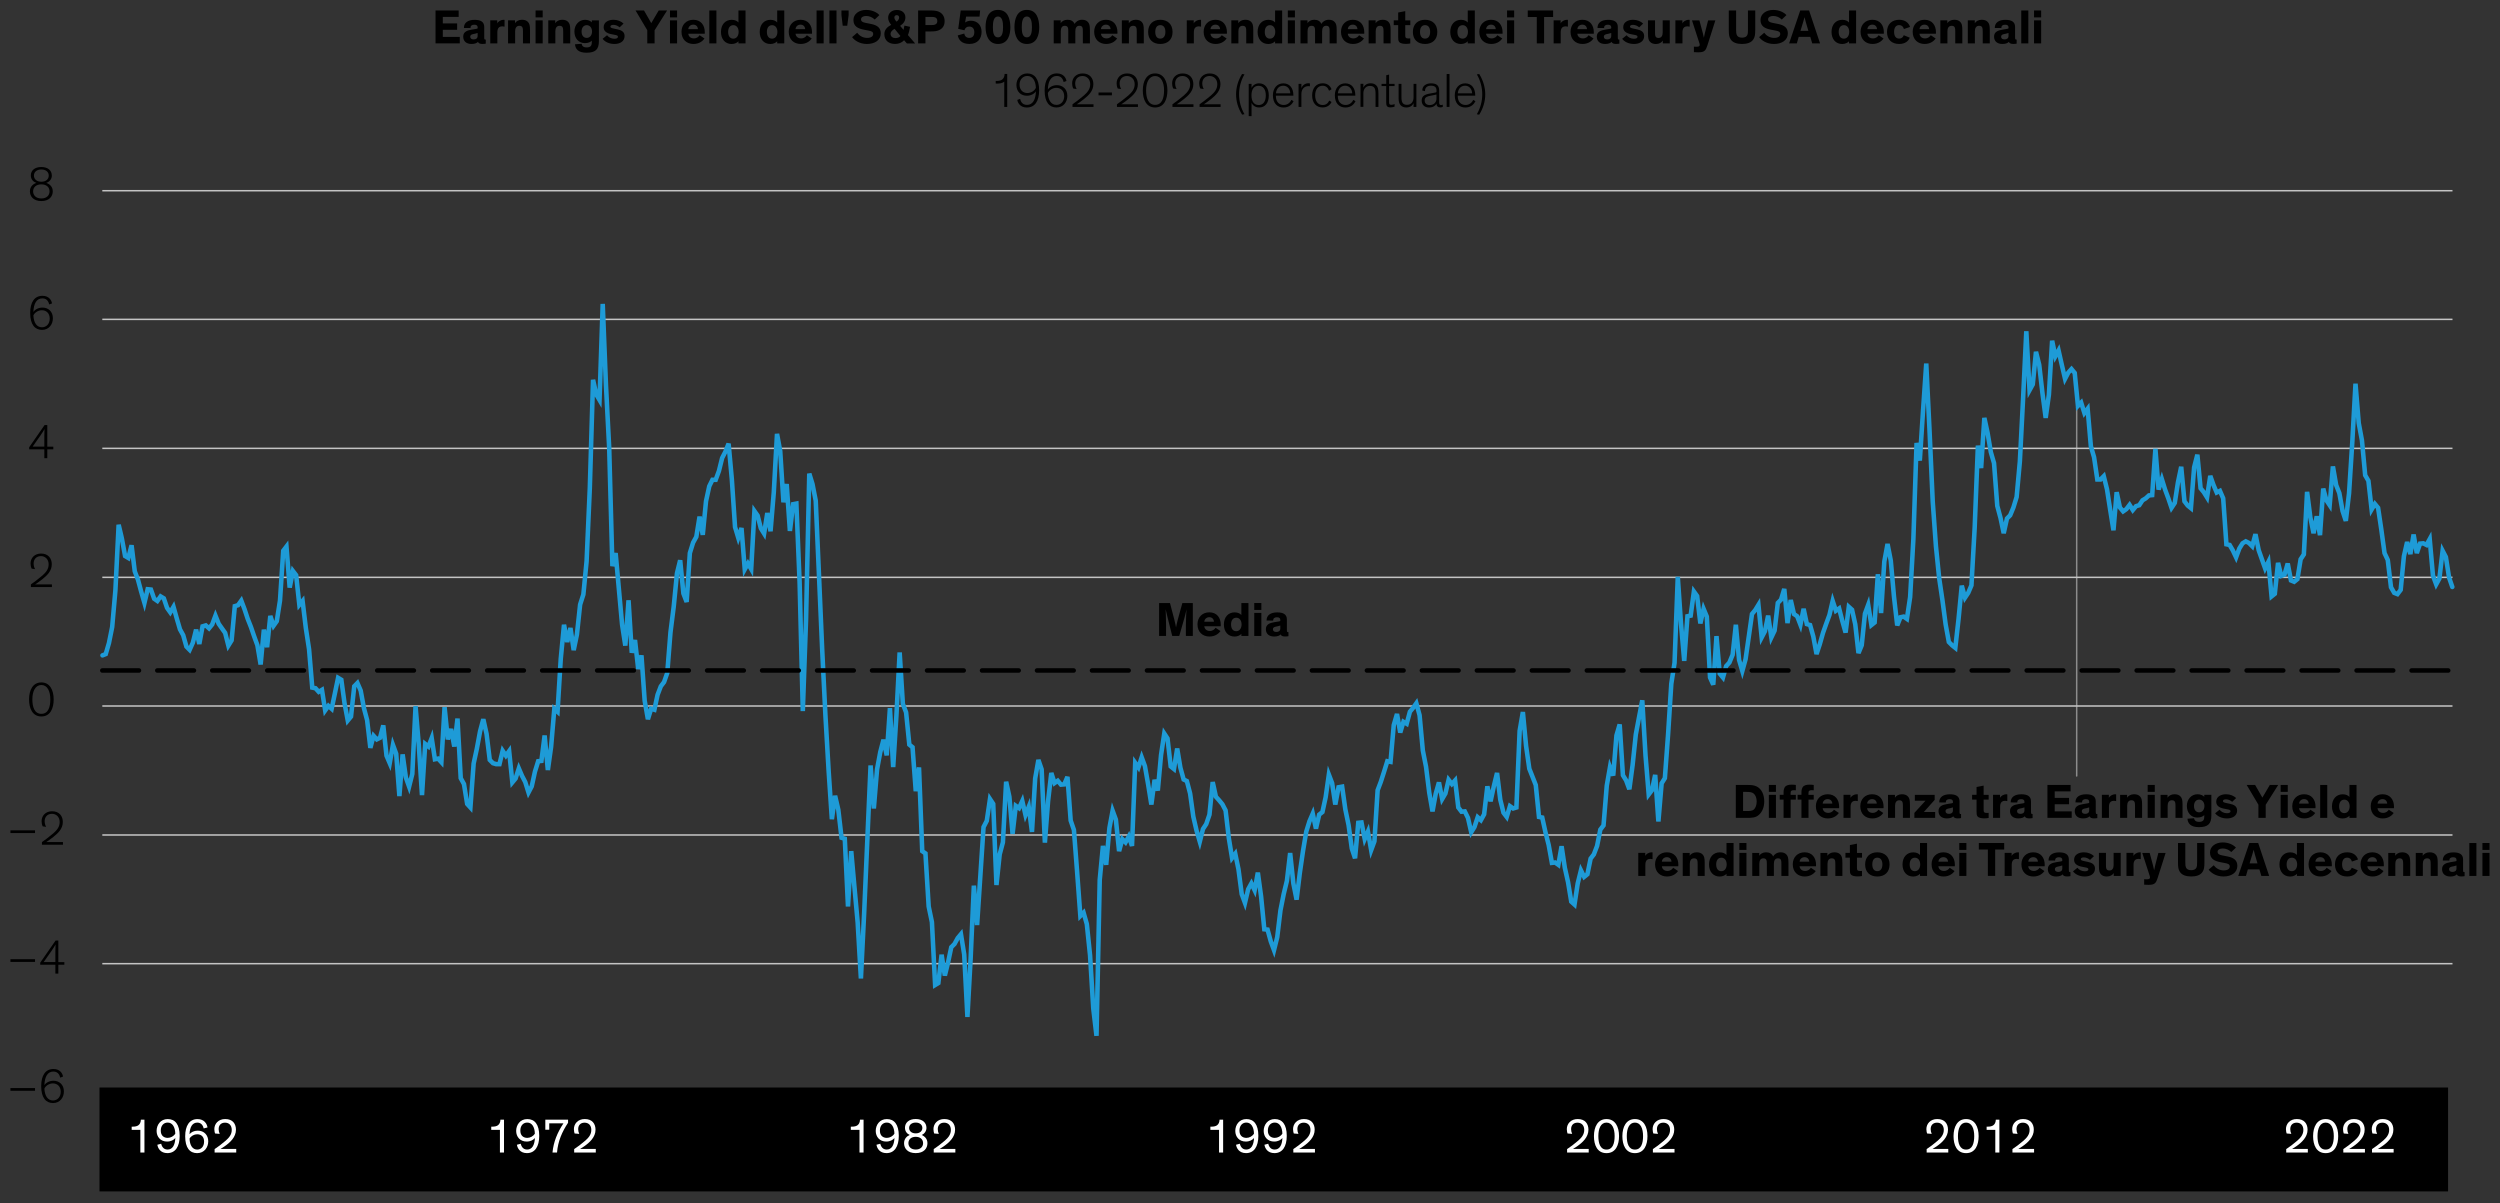 <?xml version="1.0" encoding="UTF-8"?><svg xmlns="http://www.w3.org/2000/svg" viewBox="0 0 826.63 397.82"><rect x="0" y="0" width="826.63" height="397.82" fill="#333333" stroke="none"/><defs><style>.cls-1{fill:#fff;}.cls-2{stroke:#000;stroke-dasharray:0 0 0 0 0 0 12.12 6.06 12.12 6.06 12.12 6.06;}.cls-2,.cls-3,.cls-4,.cls-5{fill:none;}.cls-2,.cls-4{stroke-linejoin:round;}.cls-2,.cls-4,.cls-5{stroke-linecap:round;}.cls-2,.cls-5{stroke-width:1.5px;}.cls-3{stroke:#c4c4c4;}.cls-3,.cls-4{stroke-width:.5px;}.cls-4{stroke:#8c8c8c;}.cls-5{stroke:#1e9bd7;}</style></defs><g id="Blog_Template"><line class="cls-4" x1="686.66" y1="256.56" x2="686.66" y2="134.65"/><rect x="32.9" y="359.59" width="776.56" height="34.35"/><line class="cls-3" x1="33.83" y1="318.64" x2="810.92" y2="318.64"/><line class="cls-3" x1="33.83" y1="276.09" x2="810.92" y2="276.09"/><line class="cls-3" x1="33.83" y1="190.9" x2="810.92" y2="190.9"/><line class="cls-3" x1="33.83" y1="148.25" x2="810.92" y2="148.25"/><line class="cls-3" x1="33.83" y1="105.6" x2="810.92" y2="105.6"/><line class="cls-3" x1="33.83" y1="63.06" x2="810.92" y2="63.06"/><line class="cls-3" x1="33.83" y1="233.44" x2="810.92" y2="233.44"/><polyline class="cls-5" points="33.89 216.7 34.96 216.27 36.03 212.6 37.09 207.33 38.16 195.16 39.23 173.51 40.29 178.03 41.36 183.85 42.43 184.49 43.5 180.29 44.56 188.91 45.63 191.71 46.7 195.69 47.76 199.36 48.83 194.83 49.9 194.94 50.97 197.96 52.03 198.71 53.1 197.2 54.17 197.85 55.23 200.97 56.3 202.48 57.37 200.65 58.43 204.42 59.5 208.08 60.57 210.02 61.64 213.79 62.7 214.87 63.77 212.5 64.84 208.19 65.9 212.93 66.97 207.11 68.04 206.79 69.11 207.76 70.17 206.46 71.24 203.56 72.31 206.25 73.37 207.76 74.44 209.26 75.51 213.47 76.58 211.74 77.64 200.43 78.71 200.11 79.78 198.6 80.84 201.4 81.91 204.63 82.98 207.33 84.05 210.45 85.11 213.36 86.18 219.71 87.25 208.19 88.31 214 89.38 203.66 90.45 206.9 91.52 205.39 92.58 198.6 93.65 182.12 94.72 180.72 95.78 194.29 96.85 188.8 97.92 190.2 98.98 200 100.05 198.71 101.12 207.65 102.19 214.65 103.25 227.36 104.32 227.57 105.39 228.76 106.45 228.11 107.52 234.9 108.59 233.39 109.66 234.36 110.72 229.3 111.79 224.13 112.86 224.77 113.92 232.53 114.99 238.24 116.06 236.94 117.13 226.93 118.19 225.85 119.26 228.33 120.33 234.14 121.39 238.13 122.46 247.28 123.53 243.3 124.6 244.48 125.66 243.95 126.73 239.85 127.8 249.87 128.86 252.35 129.93 246.31 131 249.22 132.06 263.22 133.13 249.44 134.2 257.08 135.27 260.1 136.33 255.9 137.4 233.5 138.47 246.31 139.53 262.9 140.6 245.99 141.67 246.85 142.74 244.05 143.8 251.05 144.87 250.84 145.94 252.02 147 233.82 148.07 244.48 149.14 241.04 150.21 246.85 151.27 237.59 152.34 257.3 153.41 259.24 154.47 265.81 155.54 266.99 156.61 252.45 157.68 247.5 158.74 241.79 159.81 237.81 160.88 242.65 161.94 251.27 163.01 252.35 164.08 252.67 165.15 252.67 166.21 248.25 167.28 249.87 168.35 248.36 169.41 258.7 170.48 257.41 171.55 254.07 172.61 256.55 173.68 258.59 174.75 262.04 175.82 259.99 176.88 255.15 177.95 251.7 179.02 251.59 180.08 243.19 181.15 254.61 182.22 246.96 183.29 234.36 184.35 235.33 185.42 217.77 186.49 206.57 187.55 212.28 188.62 207.65 189.69 214.97 190.76 209.8 191.82 199.89 192.89 196.56 193.96 185.57 195.02 161.45 196.09 125.58 197.16 130.43 198.23 132.26 199.29 100.49 200.36 127.3 201.43 148.09 202.49 187.19 203.56 182.88 204.63 194.73 205.7 206.57 206.76 213.47 207.83 198.49 208.9 215.83 209.96 211.63 211.03 221.22 212.1 216.7 213.16 231.67 214.23 237.81 215.3 234.36 216.37 234.68 217.43 229.73 218.5 226.93 219.57 225.53 220.63 222.51 221.7 209.05 222.77 200.54 223.84 189.56 224.9 185.25 225.97 196.23 227.04 199.03 228.1 182.88 229.17 179.43 230.24 177.49 231.31 170.82 232.37 176.85 233.44 165.75 234.51 160.8 235.57 158.65 236.64 158.65 237.71 155.74 238.78 151.43 239.84 149.38 240.91 146.69 241.98 158.43 243.04 174.26 244.11 177.82 245.18 174.59 246.25 188.26 247.31 186.32 248.38 188.16 249.45 168.98 250.51 170.49 251.58 174.69 252.65 176.42 253.71 169.63 254.78 175.66 255.85 162.85 256.92 143.46 257.98 149.17 259.05 166.08 260.12 160.05 261.18 175.55 262.25 166.72 263.32 166.51 264.39 192.46 265.45 235.11 266.52 204.85 267.59 156.6 268.65 160.05 269.72 165.54 270.79 189.99 271.86 214.87 272.92 236.41 273.99 254.93 275.06 270.87 276.12 263.12 277.19 267.75 278.26 277.01 279.33 277.33 280.39 299.73 281.46 281.43 282.53 293.38 283.59 305.01 284.66 323.54 285.73 302 286.79 277.55 287.86 253.1 288.93 267.32 290 254.39 291.06 248.68 292.13 244.59 293.2 249.76 294.26 234.14 295.33 253.64 296.4 236.62 297.47 215.73 298.53 232.74 299.6 235.54 300.67 246.21 301.73 247.07 302.8 261.61 303.87 253.75 304.94 281.43 306 282.18 307.07 299.73 308.14 304.9 309.2 325.69 310.27 325.04 311.34 315.67 312.41 322.57 313.47 318.26 314.54 313.2 315.61 312.12 316.67 310.18 317.74 308.89 318.81 315.57 319.88 336.25 320.94 316.97 322.01 292.84 323.08 305.87 324.14 289.83 325.21 273.46 326.28 271.41 327.34 264.19 328.41 265.81 329.48 292.63 330.55 282.5 331.61 278.52 332.68 258.48 333.75 263.44 334.81 275.72 335.88 266.45 336.95 267.21 338.02 264.84 339.08 269.47 340.15 266.78 341.22 275.07 342.28 257.41 343.35 251.27 344.42 254.39 345.49 278.62 346.55 264.84 347.62 255.58 348.69 258.92 349.75 258.16 350.82 259.45 351.89 259.35 352.96 256.87 354.02 271.3 355.09 274.42 356.16 288.43 357.22 302.86 358.29 301.78 359.36 305.55 360.43 315.89 361.49 333.45 362.56 342.49 363.63 290.9 364.69 279.7 365.76 285.95 366.83 273.78 367.89 268.07 368.96 270.98 370.03 281.43 371.1 277.44 372.16 278.52 373.23 276.58 374.3 279.7 375.36 252.24 376.43 253.75 377.5 250.41 378.57 253.32 379.63 259.35 380.7 266.02 381.77 257.84 382.83 261.39 383.9 249.65 384.97 242.54 386.04 244.16 387.1 253.42 388.17 254.28 389.24 247.5 390.3 253.85 391.37 257.73 392.44 258.27 393.51 262.36 394.57 270.01 395.64 274.64 396.71 278.3 397.77 274.1 398.84 272.49 399.91 269.36 400.98 258.59 402.04 263.44 403.11 264.62 404.18 265.92 405.24 267.96 406.31 277.12 407.38 283.69 408.44 282.29 409.51 287.46 410.58 295.64 411.65 298.55 412.71 294.03 413.78 292.09 414.85 294.35 415.91 288.53 416.98 296.4 418.05 307.27 419.12 307.38 420.18 311.26 421.25 314.17 422.32 309.86 423.38 301.03 424.45 295.64 425.52 291.23 426.59 282.07 427.65 292.09 428.72 297.47 429.79 288.64 430.85 281.32 431.92 274.96 432.99 271.52 434.06 269.04 435.12 273.99 436.19 269.36 437.26 268.5 438.32 263.65 439.39 256.12 440.46 258.92 441.52 266.02 442.59 260.32 443.78 260.1 444.84 267.64 445.91 272.81 446.98 280.56 448.05 283.79 449.11 272.06 450.18 271.95 451.25 277.44 452.31 274.96 453.38 281.1 454.45 278.19 455.52 261.28 456.58 258.48 457.65 255.15 458.72 251.7 459.78 251.91 460.85 239.74 461.92 236.08 462.99 242.22 464.05 238.67 465.12 239.31 466.19 235.33 467.25 234.04 468.32 232.53 469.39 236.51 470.46 248.15 471.52 253.53 472.59 262.15 473.66 268.29 474.72 262.47 475.79 258.7 476.86 264.19 477.93 262.36 478.99 257.84 480.06 259.24 481.13 258.05 482.19 266.99 483.26 268.39 484.33 268.29 485.39 270.44 486.46 275.18 487.53 273.46 488.6 270.22 489.66 271.19 490.73 269.25 491.8 259.99 492.86 264.95 493.93 259.99 495 255.58 496.07 264.41 497.13 268.72 498.2 270.12 499.27 266.56 500.33 267.32 501.4 266.99 502.47 241.68 503.54 235.44 504.6 246.64 505.67 254.18 506.74 256.87 507.8 259.56 508.87 270.12 509.94 270.33 511.01 275.18 512.07 279.38 513.14 285.3 514.21 285.19 515.27 285.95 516.34 279.81 517.41 286.92 518.47 291.66 519.54 298.12 520.61 299.09 521.68 292.09 522.74 287.78 523.81 289.93 524.88 289.07 525.94 283.9 527.01 282.5 528.08 279.7 529.15 274.32 530.21 272.92 531.28 259.78 532.35 253.64 533.41 256.44 534.48 243.19 535.55 239.53 536.62 256.33 537.68 258.05 538.75 260.96 539.82 252.99 540.88 242.87 541.95 237.16 543.02 231.56 544.09 249.76 545.15 262.69 546.22 261.28 547.29 256.22 548.35 271.62 549.42 259.02 550.49 257.3 551.56 242.76 552.62 226.07 553.69 219.17 554.76 190.74 555.82 206.14 556.89 218.53 557.96 203.77 559.02 203.56 560.09 195.59 561.16 197.09 562.23 206.14 563.29 201.3 564.36 203.88 565.43 224.02 566.49 226.39 567.56 210.34 568.63 222.73 569.7 224.02 570.76 220.25 571.83 219.07 572.9 216.48 573.96 206.57 575.03 218.2 576.1 221.87 577.17 217.99 578.23 210.56 579.3 203.02 580.37 201.73 581.43 200 582.5 210.77 583.57 208.73 584.64 203.56 585.7 210.77 586.77 208.51 587.84 199.36 588.9 198.28 589.97 194.73 591.04 206.03 592.11 198.39 593.17 203.02 594.24 203.77 595.31 206.57 596.37 201.3 597.44 206.36 598.51 206.68 599.57 210.45 600.64 216.27 601.71 213.03 602.78 209.26 603.84 206.25 604.91 203.34 605.98 198.71 607.04 201.94 608.11 201.19 609.18 205.39 610.25 209.16 611.31 200.65 612.38 201.62 613.45 206.46 614.51 215.94 615.58 213.36 616.65 202.91 617.72 200 618.78 206.68 619.85 205.82 620.92 189.88 621.98 202.7 623.05 185.68 624.12 179.86 625.19 185.36 626.25 197.31 627.32 206.79 628.39 204.1 629.45 203.88 630.52 204.63 631.59 197.42 632.66 178.25 633.72 146.47 634.79 152.29 635.86 135.7 636.92 120.2 637.99 142.06 639.06 165.86 640.12 180.62 641.19 191.17 642.26 198.39 643.33 206.46 644.39 212.28 645.46 213.36 646.53 214.22 647.59 204.74 648.66 193.65 649.73 197.63 650.8 196.02 651.86 193.54 652.93 174.48 654 147.34 655.06 154.77 656.13 138.18 657.2 143.14 658.27 149.49 659.33 153.15 660.4 167.26 661.47 171.25 662.53 176.31 663.6 171.46 664.67 170.38 665.74 167.8 666.8 164.35 667.87 152.61 668.94 131.72 670 109.53 671.07 129.03 672.14 127.09 673.2 116.32 674.27 120.63 675.34 130 676.41 138.18 677.47 130.53 678.54 112.66 679.61 117.83 680.67 115.89 681.74 120.63 682.81 125.26 683.88 123.21 684.94 122.03 686.01 123.32 687.08 134.2 688.14 133.12 689.21 136.57 690.28 135.17 691.35 147.55 692.41 151.21 693.48 158.54 694.55 158.54 695.61 157.46 696.68 161.77 697.75 168.66 698.82 175.34 699.88 162.74 700.95 167.8 702.02 169.09 703.08 168.34 704.15 166.94 705.22 168.66 706.29 167.37 707.35 167.05 708.42 165.43 709.49 164.78 710.55 163.81 711.62 163.71 712.69 148.41 713.75 161.88 714.82 158.43 715.89 161.88 716.96 164.78 718.02 167.91 719.09 166.29 720.16 159.4 721.22 154.34 722.29 165.75 723.36 167.15 724.43 168.02 725.49 154.55 726.56 150.35 727.63 161.45 728.69 162.74 729.76 164.46 730.83 157.35 731.9 160.37 732.96 162.85 734.03 162.31 735.1 164.78 736.16 179.97 737.23 180.19 738.3 182.02 739.37 184.28 740.43 181.37 741.5 179.65 742.57 179 743.63 179.54 744.7 180.62 745.77 176.63 746.84 181.91 747.9 184.92 748.97 187.94 750.04 185.79 751.1 197.2 752.17 196.34 753.24 186.11 754.3 190.42 755.37 189.99 756.44 186.32 757.51 191.92 758.57 192.36 759.64 191.49 760.71 184.92 761.77 183.31 762.84 162.63 763.91 171.03 764.98 176.31 766.04 170.71 767.11 176.95 768.18 161.55 769.24 165.43 770.31 167.05 771.38 154.23 772.45 160.37 773.51 163.06 774.58 168.98 775.65 172.22 776.71 163.17 777.78 146.37 778.85 126.87 779.92 139.9 780.98 145.61 782.05 157.14 783.12 158.97 784.18 168.45 785.25 166.61 786.32 167.91 787.39 175.12 788.45 182.88 789.52 185.14 790.59 194.19 791.65 196.02 792.72 196.45 793.79 195.05 794.85 183.96 795.92 179.22 796.99 183.2 798.06 176.74 799.12 182.88 800.19 179.75 801.26 179.65 802.32 180.19 803.39 178.25 804.46 190.31 805.53 193.22 806.59 191.28 807.66 182.12 808.73 184.17 809.79 190.96 810.86 194.08"/><polyline class="cls-2" points="33.83 221.7 34.9 221.7 35.97 221.7 37.03 221.7 38.1 221.7 39.17 221.7 40.23 221.7 41.3 221.7 42.37 221.7 43.44 221.7 44.5 221.7 45.57 221.7 46.64 221.7 47.7 221.7 48.77 221.7 49.84 221.7 50.91 221.7 51.97 221.7 53.04 221.7 54.11 221.7 55.17 221.7 56.24 221.7 57.31 221.7 58.38 221.7 59.44 221.7 60.51 221.7 61.58 221.7 62.64 221.7 63.71 221.7 64.78 221.7 65.85 221.7 66.91 221.7 67.98 221.7 69.05 221.7 70.11 221.7 71.18 221.7 72.25 221.7 73.32 221.7 74.38 221.7 75.45 221.7 76.52 221.7 77.58 221.7 78.65 221.7 79.72 221.7 80.78 221.7 81.85 221.7 82.92 221.7 83.99 221.7 85.05 221.7 86.12 221.7 87.19 221.7 88.25 221.7 89.32 221.7 90.39 221.7 91.46 221.7 92.52 221.7 93.59 221.7 94.66 221.7 95.72 221.7 96.79 221.7 97.86 221.7 98.93 221.7 99.99 221.7 101.06 221.7 102.13 221.7 103.19 221.7 104.26 221.7 105.33 221.7 106.4 221.7 107.46 221.7 108.53 221.7 109.6 221.7 110.66 221.7 111.73 221.7 112.8 221.7 113.86 221.7 114.93 221.7 116 221.7 117.07 221.7 118.13 221.7 119.2 221.7 120.27 221.7 121.33 221.7 122.4 221.7 123.47 221.7 124.54 221.7 125.6 221.7 126.67 221.7 127.74 221.7 128.8 221.7 129.87 221.7 130.94 221.7 132.01 221.7 133.07 221.7 134.14 221.7 135.21 221.7 136.27 221.7 137.34 221.7 138.41 221.7 139.48 221.7 140.54 221.7 141.61 221.7 142.68 221.7 143.74 221.7 144.81 221.7 145.88 221.7 146.95 221.7 148.01 221.7 149.08 221.7 150.15 221.7 151.21 221.7 152.28 221.7 153.35 221.7 154.41 221.7 155.48 221.7 156.55 221.7 157.62 221.7 158.68 221.7 159.75 221.7 160.82 221.7 161.88 221.7 162.95 221.7 164.02 221.7 165.09 221.7 166.15 221.7 167.22 221.7 168.29 221.7 169.35 221.7 170.42 221.7 171.49 221.7 172.56 221.7 173.62 221.7 174.69 221.7 175.76 221.7 176.82 221.7 177.89 221.7 178.96 221.7 180.03 221.7 181.09 221.7 182.16 221.7 183.23 221.7 184.29 221.7 185.36 221.7 186.43 221.7 187.5 221.7 188.56 221.7 189.63 221.7 190.7 221.7 191.76 221.7 192.83 221.7 193.9 221.7 194.96 221.7 196.03 221.7 197.1 221.7 198.17 221.7 199.23 221.7 200.3 221.7 201.37 221.7 202.43 221.7 203.5 221.7 204.57 221.7 205.64 221.7 206.7 221.7 207.77 221.7 208.84 221.7 209.9 221.7 210.97 221.7 212.04 221.7 213.11 221.7 214.17 221.7 215.24 221.7 216.31 221.7 217.37 221.7 218.44 221.7 219.51 221.7 220.58 221.7 221.64 221.7 222.71 221.7 223.78 221.7 224.84 221.7 225.91 221.7 226.98 221.7 228.05 221.7 229.11 221.7 230.18 221.7 231.25 221.7 232.31 221.7 233.5 221.7 234.57 221.7 235.63 221.7 236.7 221.7 237.77 221.7 238.83 221.7 239.9 221.7 240.97 221.7 242.04 221.7 243.1 221.7 244.17 221.7 245.24 221.7 246.3 221.7 247.37 221.7 248.44 221.7 249.51 221.7 250.57 221.7 251.64 221.7 252.71 221.7 253.77 221.7 254.84 221.7 255.91 221.7 256.98 221.7 258.04 221.7 259.11 221.7 260.18 221.7 261.24 221.7 262.31 221.7 263.38 221.7 264.45 221.7 265.51 221.7 266.58 221.7 267.65 221.7 268.71 221.7 269.78 221.7 270.85 221.7 271.91 221.7 272.98 221.7 274.05 221.7 275.12 221.7 276.18 221.7 277.25 221.7 278.32 221.7 279.38 221.7 280.45 221.7 281.52 221.7 282.59 221.7 283.65 221.7 284.72 221.7 285.79 221.7 286.85 221.7 287.92 221.7 288.99 221.7 290.06 221.7 291.12 221.7 292.19 221.7 293.26 221.7 294.32 221.7 295.39 221.7 296.46 221.7 297.53 221.7 298.59 221.7 299.66 221.7 300.73 221.7 301.79 221.7 302.86 221.7 303.93 221.7 305 221.7 306.06 221.7 307.13 221.7 308.2 221.7 309.26 221.7 310.33 221.7 311.4 221.7 312.46 221.7 313.53 221.7 314.6 221.7 315.67 221.7 316.73 221.7 317.8 221.7 318.87 221.7 319.93 221.7 321 221.7 322.07 221.7 323.14 221.7 324.2 221.7 325.27 221.7 326.34 221.7 327.4 221.7 328.47 221.7 329.54 221.7 330.61 221.7 331.67 221.7 332.74 221.7 333.81 221.7 334.87 221.7 335.94 221.7 337.01 221.7 338.08 221.7 339.14 221.7 340.21 221.7 341.28 221.7 342.34 221.7 343.41 221.7 344.48 221.7 345.54 221.7 346.61 221.7 347.68 221.7 348.75 221.7 349.81 221.7 350.88 221.7 351.95 221.7 353.01 221.7 354.08 221.7 355.15 221.7 356.22 221.7 357.28 221.7 358.35 221.7 359.42 221.7 360.48 221.7 361.55 221.7 362.62 221.7 363.69 221.7 364.75 221.7 365.82 221.7 366.89 221.7 367.95 221.7 369.02 221.7 370.09 221.7 371.16 221.7 372.22 221.7 373.29 221.7 374.36 221.7 375.42 221.7 376.49 221.7 377.56 221.7 378.63 221.7 379.69 221.7 380.76 221.7 381.83 221.7 382.89 221.7 383.96 221.7 385.03 221.7 386.09 221.7 387.16 221.7 388.23 221.7 389.3 221.7 390.36 221.7 391.43 221.7 392.5 221.7 393.56 221.7 394.63 221.7 395.7 221.7 396.77 221.7 397.83 221.7 398.9 221.7 399.97 221.7 401.03 221.7 402.1 221.7 403.17 221.7 404.24 221.7 405.3 221.7 406.37 221.7 407.44 221.7 408.5 221.7 409.57 221.7 410.64 221.7 411.71 221.7 412.77 221.7 413.84 221.7 414.91 221.7 415.97 221.7 417.04 221.7 418.11 221.7 419.18 221.7 420.24 221.7 421.31 221.7 422.38 221.7 423.44 221.7 424.51 221.7 425.58 221.7 426.64 221.7 427.71 221.7 428.78 221.7 429.85 221.7 430.91 221.7 431.98 221.7 433.05 221.7 434.11 221.7 435.18 221.7 436.25 221.7 437.32 221.7 438.38 221.7 439.45 221.7 440.52 221.7 441.58 221.7 442.65 221.7 443.72 221.7 444.79 221.7 445.85 221.7 446.92 221.7 447.99 221.7 449.05 221.7 450.12 221.7 451.19 221.7 452.26 221.7 453.32 221.7 454.39 221.7 455.46 221.7 456.52 221.7 457.59 221.7 458.66 221.7 459.73 221.7 460.79 221.7 461.86 221.7 462.93 221.7 463.99 221.7 465.06 221.7 466.13 221.7 467.19 221.7 468.26 221.7 469.33 221.7 470.4 221.7 471.46 221.7 472.53 221.7 473.6 221.7 474.66 221.7 475.73 221.7 476.8 221.7 477.87 221.7 478.93 221.7 480 221.7 481.07 221.7 482.13 221.7 483.2 221.7 484.27 221.7 485.34 221.7 486.4 221.7 487.47 221.7 488.54 221.7 489.6 221.7 490.67 221.7 491.74 221.7 492.81 221.7 493.87 221.7 494.94 221.7 496.01 221.7 497.07 221.7 498.14 221.7 499.21 221.7 500.27 221.7 501.34 221.7 502.41 221.7 503.48 221.7 504.54 221.7 505.61 221.7 506.68 221.7 507.74 221.7 508.81 221.7 509.88 221.7 510.95 221.7 512.01 221.7 513.08 221.7 514.15 221.7 515.21 221.7 516.28 221.7 517.35 221.7 518.42 221.7 519.48 221.7 520.55 221.7 521.62 221.7 522.68 221.7 523.75 221.7 524.82 221.7 525.89 221.7 526.95 221.7 528.02 221.7 529.09 221.7 530.15 221.7 531.22 221.7 532.29 221.7 533.36 221.7 534.42 221.7 535.49 221.7 536.56 221.7 537.62 221.7 538.69 221.7 539.76 221.7 540.82 221.7 541.89 221.7 542.96 221.7 544.03 221.7 545.09 221.7 546.16 221.7 547.23 221.7 548.29 221.7 549.36 221.7 550.43 221.7 551.5 221.7 552.56 221.7 553.63 221.7 554.7 221.7 555.76 221.7 556.83 221.7 557.9 221.7 558.97 221.7 560.03 221.7 561.1 221.7 562.17 221.7 563.23 221.7 564.3 221.7 565.37 221.7 566.44 221.7 567.5 221.7 568.57 221.7 569.64 221.7 570.7 221.7 571.77 221.7 572.84 221.7 573.91 221.7 574.97 221.7 576.04 221.7 577.11 221.7 578.17 221.7 579.24 221.7 580.31 221.7 581.37 221.7 582.44 221.7 583.51 221.7 584.58 221.7 585.64 221.7 586.71 221.7 587.78 221.7 588.84 221.7 589.91 221.7 590.98 221.7 592.05 221.7 593.11 221.7 594.18 221.7 595.25 221.7 596.31 221.7 597.38 221.7 598.45 221.7 599.52 221.7 600.58 221.7 601.65 221.7 602.72 221.7 603.78 221.7 604.85 221.7 605.92 221.7 606.99 221.7 608.05 221.7 609.12 221.7 610.19 221.7 611.25 221.7 612.32 221.7 613.39 221.7 614.45 221.7 615.52 221.7 616.59 221.7 617.66 221.7 618.72 221.7 619.79 221.7 620.86 221.7 621.92 221.7 622.99 221.7 624.06 221.7 625.13 221.7 626.19 221.7 627.26 221.7 628.33 221.7 629.39 221.7 630.46 221.7 631.53 221.7 632.6 221.7 633.66 221.7 634.73 221.7 635.8 221.7 636.86 221.7 637.93 221.7 639 221.7 640.07 221.7 641.13 221.7 642.2 221.7 643.27 221.7 644.33 221.7 645.4 221.7 646.47 221.7 647.54 221.7 648.6 221.7 649.67 221.7 650.74 221.7 651.8 221.7 652.99 221.7 654.06 221.7 655.12 221.7 656.19 221.7 657.26 221.7 658.32 221.7 659.39 221.7 660.46 221.7 661.53 221.7 662.59 221.7 663.66 221.7 664.73 221.7 665.79 221.7 666.86 221.7 667.93 221.7 669 221.7 670.06 221.7 671.13 221.7 672.2 221.7 673.26 221.7 674.33 221.7 675.4 221.7 676.47 221.7 677.53 221.7 678.6 221.7 679.67 221.7 680.73 221.7 681.8 221.7 682.87 221.7 683.94 221.7 685 221.7 686.07 221.7 687.14 221.7 688.2 221.7 689.27 221.7 690.34 221.7 691.41 221.7 692.47 221.7 693.54 221.7 694.61 221.7 695.67 221.7 696.74 221.7 697.81 221.7 698.87 221.7 699.94 221.7 701.01 221.7 702.08 221.7 703.14 221.7 704.21 221.7 705.28 221.7 706.34 221.7 707.41 221.7 708.48 221.7 709.55 221.7 710.61 221.7 711.68 221.7 712.75 221.7 713.81 221.7 714.88 221.7 715.95 221.7 717.02 221.7 718.08 221.7 719.15 221.7 720.22 221.7 721.28 221.7 722.35 221.7 723.42 221.7 724.49 221.7 725.55 221.7 726.62 221.7 727.69 221.7 728.75 221.7 729.82 221.7 730.89 221.7 731.95 221.7 733.02 221.7 734.09 221.7 735.16 221.7 736.22 221.7 737.29 221.7 738.36 221.7 739.42 221.7 740.49 221.7 741.56 221.7 742.63 221.7 743.69 221.7 744.76 221.7 745.83 221.7 746.89 221.7 747.96 221.7 749.03 221.7 750.1 221.7 751.16 221.7 752.23 221.7 753.3 221.7 754.36 221.7 755.43 221.7 756.5 221.7 757.57 221.7 758.63 221.7 759.7 221.7 760.77 221.7 761.83 221.7 762.9 221.7 763.97 221.7 765.04 221.7 766.1 221.7 767.17 221.7 768.24 221.7 769.3 221.7 770.37 221.7 771.44 221.7 772.5 221.7 773.57 221.7 774.64 221.7 775.71 221.7 776.77 221.7 777.84 221.7 778.91 221.7 779.97 221.7 781.04 221.7 782.11 221.7 783.18 221.7 784.24 221.7 785.31 221.7 786.38 221.7 787.44 221.7 788.51 221.7 789.58 221.7 790.65 221.7 791.71 221.7 792.78 221.7 793.85 221.7 794.91 221.7 795.98 221.7 797.05 221.7 798.12 221.7 799.18 221.7 800.25 221.7 801.32 221.7 802.38 221.7 803.45 221.7 804.52 221.7 805.59 221.7 806.65 221.7 807.72 221.7 808.79 221.7 809.85 221.7 810.92 221.7"/></g><g id="Live_Text"><g id="AEM_Text"><g><path d="M573.95,270.43v-10.88h4c.98,0,2,.05,2.9,.5,1.68,.82,2.5,2.77,2.5,4.91,0,1.87-.61,3.36-1.62,4.34-1.15,1.14-2.46,1.14-4.48,1.14h-3.3Zm2.4-2.26h1.1c1.11,0,1.99-.02,2.53-.56,.46-.46,.87-1.38,.87-2.59,0-1.15-.37-2.1-.98-2.62-.56-.48-1.33-.56-2.59-.56h-.93v6.34Z"/><path d="M587.22,261.83h-2.35v-2.29h2.35v2.29Zm0,8.6h-2.35v-7.62h2.35v7.62Z"/><path d="M593.81,264.39h-1.73v6.03h-2.34v-6.03h-1.27v-1.58h1.27v-.83c0-.8,.18-1.36,.46-1.76,.43-.59,1.25-.77,2.19-.77,.58,0,1.07,.05,1.41,.1v1.76c-.14-.02-.38-.03-.64-.03-.4,0-.67,.05-.87,.21-.14,.13-.22,.27-.22,.69v.64h1.73v1.58Z"/><path d="M599.72,264.39h-1.73v6.03h-2.34v-6.03h-1.27v-1.58h1.27v-.83c0-.8,.18-1.36,.46-1.76,.43-.59,1.25-.77,2.19-.77,.58,0,1.07,.05,1.41,.1v1.76c-.14-.02-.38-.03-.64-.03-.4,0-.67,.05-.87,.21-.14,.13-.22,.27-.22,.69v.64h1.73v1.58Z"/><path d="M608.02,268.81c-.45,.64-1.55,1.81-3.65,1.81-2.24,0-3.95-1.47-3.95-4.03,0-2.38,1.63-3.97,3.91-3.97,2.51,0,3.79,1.81,3.79,4.13,0,.16,0,.34-.02,.48h-5.43c.08,.83,.69,1.55,1.84,1.55,1.02,0,1.63-.61,1.89-1.06l1.62,1.09Zm-5.35-3.09h3.19c-.05-.88-.61-1.49-1.55-1.49s-1.6,.69-1.63,1.49Z"/><path d="M611.87,262.81v1.04c.21-.58,1.07-1.22,2.14-1.22,.1,0,.18,0,.27,.02v2.24c-.26-.06-.54-.1-.75-.1-.9,0-1.34,.43-1.52,1.07-.08,.29-.11,.64-.11,1.02v3.54h-2.34v-7.62h2.31Z"/><path d="M622.72,268.81c-.45,.64-1.55,1.81-3.65,1.81-2.24,0-3.96-1.47-3.96-4.03,0-2.38,1.63-3.97,3.91-3.97,2.51,0,3.79,1.81,3.79,4.13,0,.16,0,.34-.02,.48h-5.43c.08,.83,.69,1.55,1.84,1.55,1.03,0,1.63-.61,1.89-1.06l1.62,1.09Zm-5.35-3.09h3.19c-.05-.88-.61-1.49-1.55-1.49s-1.6,.69-1.63,1.49Z"/><path d="M631.54,270.43h-2.34v-3.84c0-1.17-.05-1.98-1.2-1.98-.97,0-1.39,.77-1.39,1.81v4.02h-2.34v-7.62h2.3v.94c.37-.62,1.2-1.14,2.29-1.14,.88,0,1.55,.24,2,.74,.48,.54,.67,1.07,.67,2.75v4.32Z"/><path d="M639.7,262.81v1.67l-3.59,4.02h3.75v1.94h-6.87v-1.65l3.67-4.03h-3.51v-1.94h6.55Z"/><path d="M647.92,268.52c0,.48,.06,.64,.4,.64h.11v1.34c-.34,.06-.67,.1-1.09,.1-.67,0-1.3-.13-1.46-.69h-.02c-.35,.37-.99,.7-2.14,.7-1.68,0-2.75-.88-2.75-2.43,0-.83,.35-1.38,.96-1.74,.46-.27,.98-.43,1.87-.58l1.47-.24c.42-.06,.48-.11,.48-.35v-.13c0-.58-.32-.9-1.12-.9s-1.26,.34-1.26,1.1l-2.16-.02c-.03-1.76,1.33-2.69,3.52-2.69,1.95,0,3.19,.61,3.19,2.34v3.54Zm-2.18-1.55c-.16,.06-.35,.13-.85,.24l-.53,.11c-.3,.06-.56,.13-.75,.26-.21,.13-.32,.34-.32,.62,0,.62,.46,.9,1.14,.9,.77,0,1.31-.35,1.31-1.15v-.98Z"/><path d="M657.55,270.46c-.32,.06-.85,.13-1.41,.13-.91,0-1.87-.13-2.27-.66-.29-.38-.32-.8-.32-1.57v-3.97h-1.47v-1.58h1.47v-2.59l2.34-.46v3.06h1.66v1.58h-1.66v3.38c0,.43,.05,.64,.19,.78,.16,.18,.45,.24,.88,.24,.27,0,.48-.02,.59-.03v1.7Z"/><path d="M661.31,262.81v1.04c.21-.58,1.07-1.22,2.14-1.22,.1,0,.18,0,.27,.02v2.24c-.26-.06-.54-.1-.75-.1-.9,0-1.34,.43-1.52,1.07-.08,.29-.11,.64-.11,1.02v3.54h-2.34v-7.62h2.31Z"/><path d="M671.57,268.52c0,.48,.06,.64,.4,.64h.11v1.34c-.34,.06-.67,.1-1.09,.1-.67,0-1.3-.13-1.46-.69h-.02c-.35,.37-.99,.7-2.15,.7-1.68,0-2.75-.88-2.75-2.43,0-.83,.35-1.38,.96-1.74,.46-.27,.98-.43,1.87-.58l1.47-.24c.42-.06,.48-.11,.48-.35v-.13c0-.58-.32-.9-1.12-.9s-1.27,.34-1.27,1.1l-2.16-.02c-.03-1.76,1.33-2.69,3.52-2.69,1.95,0,3.19,.61,3.19,2.34v3.54Zm-2.18-1.55c-.16,.06-.35,.13-.85,.24l-.53,.11c-.3,.06-.56,.13-.75,.26-.21,.13-.32,.34-.32,.62,0,.62,.46,.9,1.14,.9,.77,0,1.31-.35,1.31-1.15v-.98Z"/><path d="M679.39,261.67v2.15h4.74v2.11h-4.74v2.35h5.62v2.14h-8.02v-10.88h7.65v2.13h-5.25Z"/><path d="M692.98,268.52c0,.48,.06,.64,.4,.64h.11v1.34c-.34,.06-.67,.1-1.09,.1-.67,0-1.3-.13-1.46-.69h-.02c-.35,.37-.99,.7-2.15,.7-1.68,0-2.75-.88-2.75-2.43,0-.83,.35-1.38,.96-1.74,.46-.27,.98-.43,1.87-.58l1.47-.24c.42-.06,.48-.11,.48-.35v-.13c0-.58-.32-.9-1.12-.9s-1.27,.34-1.27,1.1l-2.16-.02c-.03-1.76,1.33-2.69,3.52-2.69,1.95,0,3.19,.61,3.19,2.34v3.54Zm-2.18-1.55c-.16,.06-.35,.13-.85,.24l-.53,.11c-.3,.06-.56,.13-.75,.26-.21,.13-.32,.34-.32,.62,0,.62,.46,.9,1.14,.9,.77,0,1.31-.35,1.31-1.15v-.98Z"/><path d="M697.3,262.81v1.04c.21-.58,1.07-1.22,2.14-1.22,.1,0,.18,0,.27,.02v2.24c-.26-.06-.54-.1-.75-.1-.9,0-1.34,.43-1.52,1.07-.08,.29-.11,.64-.11,1.02v3.54h-2.34v-7.62h2.31Z"/><path d="M708.29,270.43h-2.34v-3.84c0-1.17-.05-1.98-1.2-1.98-.98,0-1.39,.77-1.39,1.81v4.02h-2.34v-7.62h2.31v.94c.37-.62,1.2-1.14,2.29-1.14,.88,0,1.55,.24,2,.74,.48,.54,.67,1.07,.67,2.75v4.32Z"/><path d="M712.48,261.83h-2.35v-2.29h2.35v2.29Zm0,8.6h-2.35v-7.62h2.35v7.62Z"/><path d="M721.67,270.43h-2.34v-3.84c0-1.17-.05-1.98-1.2-1.98-.97,0-1.39,.77-1.39,1.81v4.02h-2.34v-7.62h2.3v.94c.37-.62,1.2-1.14,2.29-1.14,.88,0,1.55,.24,2,.74,.48,.54,.67,1.07,.67,2.75v4.32Z"/><path d="M725.46,270.55c.13,.67,.5,1.2,1.67,1.2,1.25,0,1.71-.53,1.71-1.71v-.54c-.27,.32-.99,.83-2.26,.83-2.11,0-3.49-1.58-3.49-3.87,0-2.13,1.46-3.84,3.52-3.84,1.01,0,1.81,.37,2.24,.85v-.66h2.34v6.83c0,2.74-1.09,3.86-4.11,3.86-2.74,0-3.67-1.23-3.79-2.79l2.18-.16Zm1.7-6.16c-1.04,0-1.71,.83-1.71,2.1s.62,2.11,1.71,2.11c1.01,0,1.74-.85,1.74-2.11s-.75-2.1-1.74-2.1Z"/><path d="M738.07,265.13c-.56-.51-1.31-.83-2.06-.83-.53,0-.99,.18-.99,.56s.35,.51,1.14,.67l1.2,.26c1.23,.26,2.35,.75,2.35,2.21,0,1.78-1.55,2.62-3.36,2.62s-3.22-.77-3.91-1.71l1.47-1.18c.46,.64,1.38,1.17,2.43,1.17,.79,0,1.19-.26,1.19-.67s-.46-.51-.98-.61l-1.2-.24c-.77-.14-1.42-.4-1.89-.8-.42-.35-.66-.85-.66-1.49,0-1.81,1.74-2.47,3.25-2.47,1.42,0,2.56,.53,3.33,1.26l-1.31,1.25Z"/><path d="M749.17,270.43h-2.42v-4.35l-3.88-6.53h2.79l2.4,4.18,2.46-4.18h2.77l-4.13,6.55v4.34Z"/><path d="M756.45,261.83h-2.35v-2.29h2.35v2.29Zm0,8.6h-2.35v-7.62h2.35v7.62Z"/><path d="M765.55,268.81c-.45,.64-1.55,1.81-3.65,1.81-2.24,0-3.96-1.47-3.96-4.03,0-2.38,1.63-3.97,3.91-3.97,2.51,0,3.79,1.81,3.79,4.13,0,.16,0,.34-.02,.48h-5.43c.08,.83,.69,1.55,1.84,1.55,1.03,0,1.63-.61,1.89-1.06l1.62,1.09Zm-5.35-3.09h3.19c-.05-.88-.61-1.49-1.55-1.49s-1.6,.69-1.63,1.49Z"/><path d="M769.51,270.43h-2.34v-10.88h2.34v10.88Z"/><path d="M776.85,263.5v-3.95h2.34v10.88h-2.34v-.7c-.37,.42-1.19,.9-2.24,.9-2.16,0-3.54-1.6-3.54-4s1.43-4,3.55-4c1.1,0,1.84,.42,2.22,.88Zm-1.68,.9c-1.09,0-1.73,.86-1.73,2.22s.59,2.24,1.73,2.24c1.04,0,1.75-.91,1.75-2.24s-.71-2.22-1.75-2.22Z"/><path d="M791.49,268.81c-.45,.64-1.55,1.81-3.65,1.81-2.24,0-3.96-1.47-3.96-4.03,0-2.38,1.63-3.97,3.91-3.97,2.51,0,3.79,1.81,3.79,4.13,0,.16,0,.34-.02,.48h-5.43c.08,.83,.69,1.55,1.84,1.55,1.03,0,1.63-.61,1.89-1.06l1.62,1.09Zm-5.35-3.09h3.19c-.05-.88-.61-1.49-1.55-1.49s-1.6,.69-1.63,1.49Z"/><path d="M544,282.01v1.04c.21-.58,1.07-1.22,2.15-1.22,.1,0,.18,0,.27,.02v2.24c-.26-.06-.54-.1-.75-.1-.9,0-1.34,.43-1.52,1.07-.08,.29-.11,.64-.11,1.02v3.54h-2.34v-7.62h2.3Z"/><path d="M554.85,288.01c-.45,.64-1.55,1.81-3.65,1.81-2.24,0-3.95-1.47-3.95-4.03,0-2.38,1.63-3.97,3.91-3.97,2.51,0,3.79,1.81,3.79,4.13,0,.16,0,.34-.02,.48h-5.43c.08,.83,.69,1.55,1.84,1.55,1.02,0,1.63-.61,1.89-1.06l1.62,1.09Zm-5.35-3.09h3.18c-.05-.88-.61-1.49-1.55-1.49s-1.6,.69-1.63,1.49Z"/><path d="M563.67,289.63h-2.34v-3.84c0-1.17-.05-1.98-1.2-1.98-.97,0-1.39,.77-1.39,1.81v4.02h-2.34v-7.62h2.3v.94c.37-.62,1.2-1.14,2.29-1.14,.88,0,1.55,.24,2,.74,.48,.54,.67,1.07,.67,2.75v4.32Z"/><path d="M570.87,282.7v-3.95h2.34v10.88h-2.34v-.7c-.37,.42-1.18,.9-2.24,.9-2.16,0-3.54-1.6-3.54-4s1.42-4,3.55-4c1.11,0,1.84,.42,2.22,.88Zm-1.68,.9c-1.09,0-1.73,.86-1.73,2.22s.59,2.24,1.73,2.24c1.04,0,1.74-.91,1.74-2.24s-.7-2.22-1.74-2.22Z"/><path d="M577.47,281.03h-2.35v-2.29h2.35v2.29Zm0,8.6h-2.35v-7.62h2.35v7.62Z"/><path d="M586.55,289.63h-2.34v-3.84c0-1.17-.02-1.98-1.17-1.98-.95,0-1.31,.77-1.31,1.81v4.02h-2.34v-7.62h2.31v.94c.37-.62,1.17-1.14,2.22-1.14,1.18,0,1.97,.46,2.37,1.38,.35-.66,1.23-1.38,2.45-1.38,.88,0,1.5,.24,1.95,.74,.48,.54,.67,1.07,.67,2.75v4.32h-2.34v-3.84c0-1.17,0-1.98-1.15-1.98-.96,0-1.33,.77-1.33,1.81v4.02Z"/><path d="M600.39,288.01c-.45,.64-1.55,1.81-3.65,1.81-2.24,0-3.96-1.47-3.96-4.03,0-2.38,1.63-3.97,3.91-3.97,2.51,0,3.79,1.81,3.79,4.13,0,.16,0,.34-.02,.48h-5.43c.08,.83,.69,1.55,1.84,1.55,1.03,0,1.63-.61,1.89-1.06l1.62,1.09Zm-5.35-3.09h3.19c-.05-.88-.61-1.49-1.55-1.49s-1.6,.69-1.63,1.49Z"/><path d="M609.2,289.63h-2.34v-3.84c0-1.17-.05-1.98-1.2-1.98-.97,0-1.39,.77-1.39,1.81v4.02h-2.34v-7.62h2.3v.94c.37-.62,1.2-1.14,2.29-1.14,.88,0,1.55,.24,2,.74,.48,.54,.67,1.07,.67,2.75v4.32Z"/><path d="M615.67,289.66c-.32,.06-.85,.13-1.41,.13-.91,0-1.87-.13-2.27-.66-.29-.38-.32-.8-.32-1.57v-3.97h-1.47v-1.58h1.47v-2.59l2.34-.46v3.06h1.67v1.58h-1.67v3.38c0,.43,.05,.64,.19,.78,.16,.18,.45,.24,.88,.24,.27,0,.48-.02,.59-.03v1.7Z"/><path d="M620.74,281.82c2.4,0,4.05,1.46,4.05,4.03s-1.65,3.97-4.05,3.97-4.03-1.39-4.03-3.97,1.63-4.03,4.03-4.03Zm0,6.23c1.07,0,1.68-.83,1.68-2.22s-.59-2.24-1.68-2.24-1.66,.83-1.66,2.24,.59,2.22,1.66,2.22Z"/><path d="M634.85,282.7v-3.95h2.34v10.88h-2.34v-.7c-.37,.42-1.19,.9-2.24,.9-2.16,0-3.54-1.6-3.54-4s1.43-4,3.55-4c1.1,0,1.84,.42,2.22,.88Zm-1.68,.9c-1.09,0-1.73,.86-1.73,2.22s.59,2.24,1.73,2.24c1.04,0,1.75-.91,1.75-2.24s-.71-2.22-1.75-2.22Z"/><path d="M646.29,288.01c-.45,.64-1.55,1.81-3.65,1.81-2.24,0-3.96-1.47-3.96-4.03,0-2.38,1.63-3.97,3.91-3.97,2.51,0,3.79,1.81,3.79,4.13,0,.16,0,.34-.02,.48h-5.43c.08,.83,.69,1.55,1.84,1.55,1.03,0,1.63-.61,1.89-1.06l1.62,1.09Zm-5.35-3.09h3.19c-.05-.88-.61-1.49-1.55-1.49s-1.6,.69-1.63,1.49Z"/><path d="M650.19,281.03h-2.35v-2.29h2.35v2.29Zm0,8.6h-2.35v-7.62h2.35v7.62Z"/><path d="M654.3,278.74h8.39v2.16h-2.98v8.72h-2.42v-8.72h-2.99v-2.16Z"/><path d="M665.15,282.01v1.04c.21-.58,1.07-1.22,2.14-1.22,.1,0,.18,0,.27,.02v2.24c-.26-.06-.54-.1-.75-.1-.9,0-1.34,.43-1.52,1.07-.08,.29-.11,.64-.11,1.02v3.54h-2.34v-7.62h2.31Z"/><path d="M676,288.01c-.45,.64-1.55,1.81-3.65,1.81-2.24,0-3.96-1.47-3.96-4.03,0-2.38,1.63-3.97,3.91-3.97,2.51,0,3.79,1.81,3.79,4.13,0,.16,0,.34-.02,.48h-5.43c.08,.83,.69,1.55,1.84,1.55,1.03,0,1.63-.61,1.89-1.06l1.62,1.09Zm-5.35-3.09h3.19c-.05-.88-.61-1.49-1.55-1.49s-1.6,.69-1.63,1.49Z"/><path d="M684.08,287.72c0,.48,.06,.64,.4,.64h.11v1.34c-.34,.06-.67,.1-1.09,.1-.67,0-1.3-.13-1.46-.69h-.02c-.35,.37-.99,.71-2.15,.71-1.68,0-2.75-.88-2.75-2.43,0-.83,.35-1.38,.96-1.74,.46-.27,.98-.43,1.87-.58l1.47-.24c.42-.06,.48-.11,.48-.35v-.13c0-.58-.32-.9-1.12-.9s-1.27,.34-1.27,1.1l-2.16-.02c-.03-1.76,1.33-2.69,3.52-2.69,1.95,0,3.19,.61,3.19,2.34v3.54Zm-2.18-1.55c-.16,.06-.35,.13-.85,.24l-.53,.11c-.3,.06-.56,.13-.75,.26-.21,.13-.32,.34-.32,.62,0,.62,.46,.9,1.14,.9,.77,0,1.31-.35,1.31-1.15v-.98Z"/><path d="M691.07,284.33c-.56-.51-1.31-.83-2.06-.83-.53,0-.99,.18-.99,.56s.35,.51,1.14,.67l1.2,.26c1.23,.26,2.35,.75,2.35,2.21,0,1.78-1.55,2.62-3.36,2.62s-3.22-.77-3.91-1.71l1.47-1.18c.46,.64,1.38,1.17,2.43,1.17,.79,0,1.19-.26,1.19-.67s-.46-.51-.98-.61l-1.2-.24c-.77-.14-1.42-.4-1.89-.8-.42-.35-.66-.85-.66-1.49,0-1.81,1.74-2.47,3.25-2.47,1.42,0,2.56,.53,3.33,1.26l-1.31,1.25Z"/><path d="M694,282.01h2.34v3.84c0,1.17,.02,1.98,1.17,1.98,.95,0,1.36-.77,1.36-1.81v-4.02h2.34v7.62h-2.3v-.94c-.37,.62-1.18,1.14-2.26,1.14-.88,0-1.52-.24-1.97-.74-.48-.54-.67-1.07-.67-2.75v-4.32Z"/><path d="M705.43,282.01v1.04c.21-.58,1.07-1.22,2.14-1.22,.1,0,.18,0,.27,.02v2.24c-.26-.06-.54-.1-.75-.1-.9,0-1.34,.43-1.52,1.07-.08,.29-.11,.64-.11,1.02v3.54h-2.34v-7.62h2.31Z"/><path d="M716.07,282.01l-2.62,8.24c-.26,.8-.48,1.33-.8,1.67-.38,.42-.93,.66-2.26,.66-.56,0-.9-.02-1.42-.06v-1.81c.32,.02,.48,.02,.7,.02,.56,0,1.23,.02,1.23-.64,0-.29-.13-.56-.24-.93l-2.32-7.14h2.45l1.09,4.07c.19,.72,.38,1.63,.38,1.63h.02s.18-.94,.35-1.63l1.04-4.07h2.4Z"/><path d="M728.9,285.19c0,1.6-.14,2.29-.56,2.99-.69,1.22-2.18,1.63-3.81,1.63s-3.12-.42-3.81-1.63c-.42-.7-.56-1.39-.56-2.99v-6.45h2.42v6.4c0,.98,.06,1.3,.21,1.68,.27,.62,.86,.91,1.74,.91s1.49-.29,1.76-.91c.14-.32,.19-.67,.19-1.68v-6.4h2.42v6.45Z"/><path d="M737.78,281.73c-.75-.72-1.73-1.18-2.82-1.18-1.01,0-1.71,.42-1.71,1.1s.5,.99,1.49,1.18l1.76,.35c2.02,.4,3.28,1.2,3.28,3.12,0,2.26-2,3.51-4.58,3.51s-4.24-1.34-4.91-2.27l1.68-1.44c.67,.9,1.79,1.7,3.3,1.7,1.27,0,2-.5,2-1.3,0-.75-.64-.96-1.63-1.14l-1.41-.27c-1.99-.38-3.49-1.1-3.49-3.23,0-1.95,1.81-3.31,4.19-3.31,1.92,0,3.46,.72,4.39,1.71l-1.54,1.47Z"/><path d="M742.62,289.63h-2.54l3.67-10.88h2.93l3.63,10.88h-2.59l-.64-2.16h-3.82l-.62,2.16Zm2.93-7.22c-.19-.69-.37-1.41-.37-1.41h-.02s-.19,.72-.4,1.42l-.93,3.06h2.61l-.9-3.07Z"/><path d="M759.49,282.7v-3.95h2.34v10.88h-2.34v-.7c-.37,.42-1.19,.9-2.24,.9-2.16,0-3.54-1.6-3.54-4s1.43-4,3.55-4c1.1,0,1.84,.42,2.22,.88Zm-1.68,.9c-1.09,0-1.73,.86-1.73,2.22s.59,2.24,1.73,2.24c1.04,0,1.75-.91,1.75-2.24s-.71-2.22-1.75-2.22Z"/><path d="M770.93,288.01c-.45,.64-1.55,1.81-3.65,1.81-2.24,0-3.95-1.47-3.95-4.03,0-2.38,1.63-3.97,3.91-3.97,2.51,0,3.79,1.81,3.79,4.13,0,.16,0,.34-.02,.48h-5.43c.08,.83,.69,1.55,1.84,1.55,1.02,0,1.63-.61,1.89-1.06l1.62,1.09Zm-5.35-3.09h3.19c-.05-.88-.61-1.49-1.55-1.49s-1.6,.69-1.63,1.49Z"/><path d="M779.6,287.74c-.42,1.07-1.49,2.08-3.5,2.08-2.4,0-4.04-1.39-4.04-3.97s1.63-4.03,4.04-4.03c2.11,0,3.2,1.14,3.58,2.37l-2.02,.69c-.22-.83-.75-1.3-1.57-1.3-1.09,0-1.67,.83-1.67,2.24s.59,2.22,1.67,2.22c.75,0,1.28-.4,1.52-1.12l1.98,.82Z"/><path d="M788.13,288.01c-.45,.64-1.55,1.81-3.65,1.81-2.24,0-3.96-1.47-3.96-4.03,0-2.38,1.63-3.97,3.91-3.97,2.51,0,3.79,1.81,3.79,4.13,0,.16,0,.34-.02,.48h-5.43c.08,.83,.69,1.55,1.84,1.55,1.03,0,1.63-.61,1.89-1.06l1.62,1.09Zm-5.35-3.09h3.19c-.05-.88-.61-1.49-1.55-1.49s-1.6,.69-1.63,1.49Z"/><path d="M796.95,289.63h-2.34v-3.84c0-1.17-.05-1.98-1.2-1.98-.97,0-1.39,.77-1.39,1.81v4.02h-2.34v-7.62h2.3v.94c.37-.62,1.2-1.14,2.29-1.14,.88,0,1.55,.24,2,.74,.48,.54,.67,1.07,.67,2.75v4.32Z"/><path d="M806.05,289.63h-2.34v-3.84c0-1.17-.05-1.98-1.2-1.98-.97,0-1.39,.77-1.39,1.81v4.02h-2.34v-7.62h2.3v.94c.37-.62,1.2-1.14,2.29-1.14,.88,0,1.55,.24,2,.74,.48,.54,.67,1.07,.67,2.75v4.32Z"/><path d="M814.42,287.72c0,.48,.06,.64,.4,.64h.11v1.34c-.34,.06-.67,.1-1.09,.1-.67,0-1.3-.13-1.46-.69h-.02c-.35,.37-.99,.71-2.14,.71-1.68,0-2.75-.88-2.75-2.43,0-.83,.35-1.38,.96-1.74,.46-.27,.98-.43,1.87-.58l1.47-.24c.42-.06,.48-.11,.48-.35v-.13c0-.58-.32-.9-1.12-.9s-1.26,.34-1.26,1.1l-2.16-.02c-.03-1.76,1.33-2.69,3.52-2.69,1.95,0,3.19,.61,3.19,2.34v3.54Zm-2.18-1.55c-.16,.06-.35,.13-.85,.24l-.53,.11c-.3,.06-.56,.13-.75,.26-.21,.13-.32,.34-.32,.62,0,.62,.46,.9,1.14,.9,.77,0,1.31-.35,1.31-1.15v-.98Z"/><path d="M818.83,289.63h-2.34v-10.88h2.34v10.88Z"/><path d="M823.17,281.03h-2.35v-2.29h2.35v2.29Zm0,8.6h-2.35v-7.62h2.35v7.62Z"/></g><g><path d="M387.6,210.28l-1.6-6.37c-.24-.96-.54-2.35-.58-2.48,.03,.59,.14,3.84,.14,5.3v3.55h-2.3v-10.88h3.6l1.41,5.39c.32,1.18,.58,2.64,.58,2.64h.02s.26-1.46,.59-2.64l1.49-5.39h3.46v10.88h-2.3v-3.52c0-1.54,.16-4.63,.21-5.3-.03,.11-.35,1.71-.66,2.75l-1.74,6.07h-2.31Z"/><path d="M403.55,208.66c-.45,.64-1.55,1.81-3.65,1.81-2.24,0-3.95-1.47-3.95-4.03,0-2.38,1.63-3.97,3.91-3.97,2.51,0,3.79,1.81,3.79,4.13,0,.16,0,.34-.02,.48h-5.43c.08,.83,.69,1.55,1.84,1.55,1.02,0,1.63-.61,1.89-1.06l1.62,1.09Zm-5.35-3.09h3.19c-.05-.88-.61-1.49-1.55-1.49s-1.6,.69-1.63,1.49Z"/><path d="M410.46,203.35v-3.95h2.34v10.88h-2.34v-.7c-.37,.42-1.18,.9-2.24,.9-2.16,0-3.54-1.6-3.54-4s1.42-4,3.55-4c1.1,0,1.84,.42,2.22,.88Zm-1.68,.9c-1.09,0-1.73,.86-1.73,2.22s.59,2.24,1.73,2.24c1.04,0,1.75-.91,1.75-2.24s-.7-2.22-1.75-2.22Z"/><path d="M417.07,201.68h-2.35v-2.29h2.35v2.29Zm0,8.6h-2.35v-7.62h2.35v7.62Z"/><path d="M425.52,208.38c0,.48,.06,.64,.4,.64h.11v1.34c-.34,.06-.67,.1-1.09,.1-.67,0-1.3-.13-1.46-.69h-.02c-.35,.37-.99,.7-2.15,.7-1.68,0-2.75-.88-2.75-2.43,0-.83,.35-1.38,.96-1.74,.46-.27,.98-.43,1.87-.58l1.47-.24c.42-.06,.48-.11,.48-.35v-.13c0-.58-.32-.9-1.12-.9s-1.26,.34-1.26,1.1l-2.16-.02c-.03-1.76,1.33-2.69,3.52-2.69,1.95,0,3.19,.61,3.19,2.34v3.54Zm-2.18-1.55c-.16,.06-.35,.13-.85,.24l-.53,.11c-.3,.06-.56,.13-.75,.26-.21,.13-.32,.34-.32,.62,0,.62,.46,.9,1.14,.9,.77,0,1.31-.35,1.31-1.15v-.98Z"/></g><g><path d="M146.41,5.59v2.15h4.74v2.11h-4.74v2.35h5.62v2.14h-8.02V3.46h7.65v2.13h-5.25Z"/><path d="M160.11,12.45c0,.48,.06,.64,.4,.64h.11v1.34c-.34,.06-.67,.1-1.09,.1-.67,0-1.3-.13-1.46-.69h-.02c-.35,.37-.99,.7-2.14,.7-1.68,0-2.75-.88-2.75-2.43,0-.83,.35-1.38,.96-1.74,.46-.27,.98-.43,1.87-.58l1.47-.24c.42-.06,.48-.11,.48-.35v-.13c0-.58-.32-.9-1.12-.9s-1.26,.34-1.26,1.1l-2.16-.02c-.03-1.76,1.33-2.69,3.52-2.69,1.95,0,3.19,.61,3.19,2.34v3.54Zm-2.18-1.55c-.16,.06-.35,.13-.85,.24l-.53,.11c-.3,.06-.56,.13-.75,.26-.21,.13-.32,.34-.32,.62,0,.62,.46,.9,1.14,.9,.77,0,1.31-.35,1.31-1.15v-.98Z"/><path d="M164.41,6.73v1.04c.21-.58,1.07-1.22,2.15-1.22,.1,0,.18,0,.27,.02v2.24c-.26-.06-.54-.1-.75-.1-.9,0-1.34,.43-1.52,1.07-.08,.29-.11,.64-.11,1.02v3.54h-2.34V6.73h2.3Z"/><path d="M175.26,14.35h-2.34v-3.84c0-1.17-.05-1.98-1.2-1.98-.98,0-1.39,.77-1.39,1.81v4.02h-2.34V6.73h2.3v.94c.37-.62,1.2-1.14,2.29-1.14,.88,0,1.55,.24,2,.74,.48,.54,.67,1.07,.67,2.75v4.32Z"/><path d="M179.44,5.75h-2.35V3.46h2.35v2.29Zm0,8.6h-2.35V6.73h2.35v7.62Z"/><path d="M188.56,14.35h-2.34v-3.84c0-1.17-.05-1.98-1.2-1.98-.98,0-1.39,.77-1.39,1.81v4.02h-2.34V6.73h2.3v.94c.37-.62,1.2-1.14,2.29-1.14,.88,0,1.55,.24,2,.74,.48,.54,.67,1.07,.67,2.75v4.32Z"/><path d="M192.31,14.48c.13,.67,.5,1.2,1.66,1.2,1.25,0,1.71-.53,1.71-1.71v-.54c-.27,.32-.99,.83-2.26,.83-2.11,0-3.49-1.58-3.49-3.87,0-2.13,1.46-3.84,3.52-3.84,1.01,0,1.81,.37,2.24,.85v-.66h2.34v6.83c0,2.74-1.09,3.86-4.11,3.86-2.74,0-3.67-1.23-3.79-2.79l2.18-.16Zm1.7-6.16c-1.04,0-1.71,.83-1.71,2.1s.62,2.11,1.71,2.11c1.01,0,1.75-.85,1.75-2.11s-.75-2.1-1.75-2.1Z"/><path d="M204.89,9.05c-.56-.51-1.31-.83-2.07-.83-.53,0-.99,.18-.99,.56s.35,.51,1.14,.67l1.2,.26c1.23,.26,2.35,.75,2.35,2.21,0,1.78-1.55,2.62-3.36,2.62s-3.22-.77-3.91-1.71l1.47-1.18c.46,.64,1.38,1.17,2.43,1.17,.79,0,1.18-.26,1.18-.67s-.46-.51-.98-.61l-1.2-.24c-.77-.14-1.42-.4-1.89-.8-.42-.35-.66-.85-.66-1.49,0-1.81,1.75-2.47,3.25-2.47,1.42,0,2.56,.53,3.33,1.26l-1.31,1.25Z"/><path d="M216.44,14.35h-2.42v-4.35l-3.87-6.53h2.79l2.4,4.18,2.46-4.18h2.77l-4.13,6.55v4.34Z"/><path d="M223.88,5.75h-2.35V3.46h2.35v2.29Zm0,8.6h-2.35V6.73h2.35v7.62Z"/><path d="M232.94,12.73c-.45,.64-1.55,1.81-3.65,1.81-2.24,0-3.95-1.47-3.95-4.03,0-2.38,1.63-3.97,3.91-3.97,2.51,0,3.79,1.81,3.79,4.13,0,.16,0,.34-.02,.48h-5.43c.08,.83,.69,1.55,1.84,1.55,1.02,0,1.63-.61,1.89-1.06l1.62,1.09Zm-5.35-3.09h3.18c-.05-.88-.61-1.49-1.55-1.49s-1.6,.69-1.63,1.49Z"/><path d="M236.88,14.35h-2.34V3.46h2.34V14.35Z"/><path d="M244.17,7.42V3.46h2.34V14.35h-2.34v-.7c-.37,.42-1.18,.9-2.24,.9-2.16,0-3.54-1.6-3.54-4s1.42-4,3.55-4c1.1,0,1.84,.42,2.23,.88Zm-1.68,.9c-1.09,0-1.73,.86-1.73,2.22s.59,2.24,1.73,2.24c1.04,0,1.74-.91,1.74-2.24s-.7-2.22-1.74-2.22Z"/><path d="M256.98,7.42V3.46h2.34V14.35h-2.34v-.7c-.37,.42-1.18,.9-2.24,.9-2.16,0-3.54-1.6-3.54-4s1.42-4,3.55-4c1.1,0,1.84,.42,2.22,.88Zm-1.68,.9c-1.09,0-1.73,.86-1.73,2.22s.59,2.24,1.73,2.24c1.04,0,1.75-.91,1.75-2.24s-.71-2.22-1.75-2.22Z"/><path d="M268.4,12.73c-.45,.64-1.55,1.81-3.65,1.81-2.24,0-3.95-1.47-3.95-4.03,0-2.38,1.63-3.97,3.91-3.97,2.51,0,3.79,1.81,3.79,4.13,0,.16,0,.34-.02,.48h-5.43c.08,.83,.69,1.55,1.84,1.55,1.02,0,1.63-.61,1.89-1.06l1.62,1.09Zm-5.35-3.09h3.18c-.05-.88-.61-1.49-1.55-1.49s-1.6,.69-1.63,1.49Z"/><path d="M272.34,14.35h-2.34V3.46h2.34V14.35Z"/><path d="M276.59,14.35h-2.34V3.46h2.34V14.35Z"/><path d="M280.14,8.51h-1.49l-.42-3.5v-1.54h2.37v1.54l-.46,3.5Z"/><path d="M289.23,6.46c-.75-.72-1.73-1.18-2.82-1.18-1.01,0-1.71,.42-1.71,1.1s.5,.99,1.49,1.18l1.76,.35c2.02,.4,3.28,1.2,3.28,3.12,0,2.26-2,3.51-4.58,3.51s-4.24-1.34-4.91-2.27l1.68-1.44c.67,.9,1.79,1.7,3.3,1.7,1.26,0,2-.5,2-1.3,0-.75-.64-.96-1.63-1.14l-1.41-.27c-1.99-.38-3.49-1.1-3.49-3.23,0-1.95,1.81-3.31,4.19-3.31,1.92,0,3.46,.72,4.39,1.71l-1.54,1.47Z"/><path d="M298.94,13.31c-.8,.83-1.84,1.22-2.98,1.22-2.14,0-3.55-1.18-3.55-3.25,0-1.5,1.04-2.43,2.27-3.07-.43-.53-1.01-1.26-1.01-2.38,0-1.36,1.06-2.53,2.87-2.53s2.83,1.07,2.83,2.45c0,1.18-.61,2.03-1.75,2.8,0,0,1.14,1.31,1.14,1.33,.11-.38,.21-.88,.29-1.41l1.86,.4c-.16,1.01-.38,1.97-.7,2.72l2.37,2.77h-2.72l-.91-1.04Zm-3.14-3.78c-.75,.43-1.33,.91-1.33,1.7,0,.91,.75,1.36,1.63,1.36,.62,0,1.3-.22,1.63-.69l-1.94-2.37Zm.64-2.38c.56-.35,.86-.91,.86-1.36,0-.51-.35-.78-.78-.78-.48,0-.8,.29-.8,.77,0,.4,.22,.83,.72,1.38Z"/><path d="M306,10.41v3.94h-2.42V3.46h4.16c1.18,0,1.97,.13,2.54,.35,1.25,.5,2.06,1.57,2.06,3.15,0,1.38-.51,2.24-1.52,2.85-.88,.51-1.89,.59-3.22,.59h-1.62Zm0-4.83v2.71h1.91c.53,0,.98-.03,1.31-.19,.46-.19,.7-.53,.7-1.15,0-.67-.26-1.01-.72-1.2-.34-.13-.78-.16-1.31-.16h-1.89Z"/><path d="M316.84,9.56l.82-6.1h6.42l-.19,2.03h-4.45l-.32,1.95c.54-.38,1.14-.59,1.95-.59,2,0,3.49,1.42,3.49,3.65,0,2.4-1.39,4.03-4.02,4.03s-3.57-1.42-3.86-2.82l2.15-.62c.11,.75,.64,1.44,1.66,1.44,1.12,0,1.67-.72,1.67-1.92,0-1.26-.74-1.83-1.68-1.83-.88,0-1.39,.51-1.58,1.23l-2.05-.46Z"/><path d="M329.98,14.54c-3.09,0-4.1-2.85-4.1-5.57s.85-5.7,4.1-5.7,4.05,2.91,4.1,5.7c0,2.54-.75,5.57-4.1,5.57Zm0-9.09c-1.49,0-1.68,1.95-1.68,3.52s.18,3.39,1.68,3.39,1.68-1.86,1.68-3.39-.19-3.52-1.68-3.52Z"/><path d="M339.53,14.54c-3.09,0-4.1-2.85-4.1-5.57s.85-5.7,4.1-5.7,4.05,2.91,4.1,5.7c0,2.54-.75,5.57-4.1,5.57Zm0-9.09c-1.49,0-1.68,1.95-1.68,3.52s.18,3.39,1.68,3.39,1.68-1.86,1.68-3.39-.19-3.52-1.68-3.52Z"/><path d="M355.57,14.35h-2.34v-3.84c0-1.17-.02-1.98-1.17-1.98-.94,0-1.31,.77-1.31,1.81v4.02h-2.34V6.73h2.3v.94c.37-.62,1.17-1.14,2.23-1.14,1.18,0,1.97,.46,2.37,1.38,.35-.66,1.23-1.38,2.45-1.38,.88,0,1.5,.24,1.95,.74,.48,.54,.67,1.07,.67,2.75v4.32h-2.34v-3.84c0-1.17,0-1.98-1.15-1.98-.96,0-1.33,.77-1.33,1.81v4.02Z"/><path d="M369.39,12.73c-.45,.64-1.55,1.81-3.65,1.81-2.24,0-3.95-1.47-3.95-4.03,0-2.38,1.63-3.97,3.91-3.97,2.51,0,3.79,1.81,3.79,4.13,0,.16,0,.34-.02,.48h-5.43c.08,.83,.69,1.55,1.84,1.55,1.02,0,1.63-.61,1.89-1.06l1.62,1.09Zm-5.35-3.09h3.18c-.05-.88-.61-1.49-1.55-1.49s-1.6,.69-1.63,1.49Z"/><path d="M378.21,14.35h-2.34v-3.84c0-1.17-.05-1.98-1.2-1.98-.98,0-1.39,.77-1.39,1.81v4.02h-2.34V6.73h2.3v.94c.37-.62,1.2-1.14,2.29-1.14,.88,0,1.55,.24,2,.74,.48,.54,.67,1.07,.67,2.75v4.32Z"/><path d="M383.66,6.54c2.4,0,4.05,1.46,4.05,4.03s-1.65,3.97-4.05,3.97-4.03-1.39-4.03-3.97,1.63-4.03,4.03-4.03Zm0,6.23c1.07,0,1.68-.83,1.68-2.22s-.59-2.24-1.68-2.24-1.67,.83-1.67,2.24,.59,2.22,1.67,2.22Z"/><path d="M394.71,6.73v1.04c.21-.58,1.07-1.22,2.15-1.22,.1,0,.18,0,.27,.02v2.24c-.26-.06-.54-.1-.75-.1-.9,0-1.34,.43-1.52,1.07-.08,.29-.11,.64-.11,1.02v3.54h-2.34V6.73h2.3Z"/><path d="M405.59,12.73c-.45,.64-1.55,1.81-3.65,1.81-2.24,0-3.95-1.47-3.95-4.03,0-2.38,1.63-3.97,3.91-3.97,2.51,0,3.79,1.81,3.79,4.13,0,.16,0,.34-.02,.48h-5.43c.08,.83,.69,1.55,1.84,1.55,1.02,0,1.63-.61,1.89-1.06l1.62,1.09Zm-5.35-3.09h3.19c-.05-.88-.61-1.49-1.55-1.49s-1.6,.69-1.63,1.49Z"/><path d="M414.41,14.35h-2.34v-3.84c0-1.17-.05-1.98-1.2-1.98-.98,0-1.39,.77-1.39,1.81v4.02h-2.34V6.73h2.3v.94c.37-.62,1.2-1.14,2.29-1.14,.88,0,1.55,.24,2,.74,.48,.54,.67,1.07,.67,2.75v4.32Z"/><path d="M421.61,7.42V3.46h2.34V14.35h-2.34v-.7c-.37,.42-1.18,.9-2.24,.9-2.16,0-3.54-1.6-3.54-4s1.42-4,3.55-4c1.1,0,1.84,.42,2.23,.88Zm-1.68,.9c-1.09,0-1.73,.86-1.73,2.22s.59,2.24,1.73,2.24c1.04,0,1.74-.91,1.74-2.24s-.7-2.22-1.74-2.22Z"/><path d="M428.17,5.75h-2.35V3.46h2.35v2.29Zm0,8.6h-2.35V6.73h2.35v7.62Z"/><path d="M437.17,14.35h-2.34v-3.84c0-1.17-.02-1.98-1.17-1.98-.95,0-1.31,.77-1.31,1.81v4.02h-2.34V6.73h2.31v.94c.37-.62,1.17-1.14,2.22-1.14,1.18,0,1.97,.46,2.37,1.38,.35-.66,1.23-1.38,2.45-1.38,.88,0,1.5,.24,1.95,.74,.48,.54,.67,1.07,.67,2.75v4.32h-2.34v-3.84c0-1.17,0-1.98-1.15-1.98-.96,0-1.33,.77-1.33,1.81v4.02Z"/><path d="M451,12.73c-.45,.64-1.55,1.81-3.65,1.81-2.24,0-3.95-1.47-3.95-4.03,0-2.38,1.63-3.97,3.91-3.97,2.51,0,3.79,1.81,3.79,4.13,0,.16,0,.34-.02,.48h-5.43c.08,.83,.69,1.55,1.84,1.55,1.02,0,1.63-.61,1.89-1.06l1.62,1.09Zm-5.35-3.09h3.19c-.05-.88-.61-1.49-1.55-1.49s-1.6,.69-1.63,1.49Z"/><path d="M459.81,14.35h-2.34v-3.84c0-1.17-.05-1.98-1.2-1.98-.98,0-1.39,.77-1.39,1.81v4.02h-2.34V6.73h2.31v.94c.37-.62,1.2-1.14,2.29-1.14,.88,0,1.55,.24,2,.74,.48,.54,.67,1.07,.67,2.75v4.32Z"/><path d="M466.31,14.38c-.32,.06-.85,.13-1.41,.13-.91,0-1.87-.13-2.27-.66-.29-.38-.32-.8-.32-1.57v-3.97h-1.47v-1.58h1.47v-2.59l2.34-.46v3.06h1.67v1.58h-1.67v3.38c0,.43,.05,.64,.19,.78,.16,.18,.45,.24,.88,.24,.27,0,.48-.02,.59-.03v1.7Z"/><path d="M471.2,6.54c2.4,0,4.05,1.46,4.05,4.03s-1.65,3.97-4.05,3.97-4.03-1.39-4.03-3.97,1.63-4.03,4.03-4.03Zm0,6.23c1.07,0,1.68-.83,1.68-2.22s-.59-2.24-1.68-2.24-1.67,.83-1.67,2.24,.59,2.22,1.67,2.22Z"/><path d="M485.31,7.42V3.46h2.34V14.35h-2.34v-.7c-.37,.42-1.18,.9-2.24,.9-2.16,0-3.54-1.6-3.54-4s1.42-4,3.55-4c1.1,0,1.84,.42,2.22,.88Zm-1.68,.9c-1.09,0-1.73,.86-1.73,2.22s.59,2.24,1.73,2.24c1.04,0,1.75-.91,1.75-2.24s-.7-2.22-1.75-2.22Z"/><path d="M496.73,12.73c-.45,.64-1.55,1.81-3.65,1.81-2.24,0-3.95-1.47-3.95-4.03,0-2.38,1.63-3.97,3.91-3.97,2.51,0,3.79,1.81,3.79,4.13,0,.16,0,.34-.02,.48h-5.43c.08,.83,.69,1.55,1.84,1.55,1.02,0,1.63-.61,1.89-1.06l1.62,1.09Zm-5.35-3.09h3.19c-.05-.88-.61-1.49-1.55-1.49s-1.6,.69-1.63,1.49Z"/><path d="M500.66,5.75h-2.35V3.46h2.35v2.29Zm0,8.6h-2.35V6.73h2.35v7.62Z"/><path d="M505.15,3.46h8.39v2.16h-2.98V14.35h-2.42V5.63h-2.99V3.46Z"/><path d="M516.02,6.73v1.04c.21-.58,1.07-1.22,2.14-1.22,.1,0,.18,0,.27,.02v2.24c-.26-.06-.54-.1-.75-.1-.9,0-1.34,.43-1.52,1.07-.08,.29-.11,.64-.11,1.02v3.54h-2.34V6.73h2.31Z"/><path d="M526.9,12.73c-.45,.64-1.55,1.81-3.65,1.81-2.24,0-3.95-1.47-3.95-4.03,0-2.38,1.63-3.97,3.91-3.97,2.51,0,3.79,1.81,3.79,4.13,0,.16,0,.34-.02,.48h-5.43c.08,.83,.69,1.55,1.84,1.55,1.02,0,1.63-.61,1.89-1.06l1.62,1.09Zm-5.35-3.09h3.19c-.05-.88-.61-1.49-1.55-1.49s-1.6,.69-1.63,1.49Z"/><path d="M534.94,12.45c0,.48,.06,.64,.4,.64h.11v1.34c-.34,.06-.67,.1-1.09,.1-.67,0-1.3-.13-1.46-.69h-.02c-.35,.37-.99,.7-2.15,.7-1.68,0-2.75-.88-2.75-2.43,0-.83,.35-1.38,.96-1.74,.46-.27,.98-.43,1.87-.58l1.47-.24c.42-.06,.48-.11,.48-.35v-.13c0-.58-.32-.9-1.12-.9s-1.26,.34-1.26,1.1l-2.16-.02c-.03-1.76,1.33-2.69,3.52-2.69,1.95,0,3.19,.61,3.19,2.34v3.54Zm-2.18-1.55c-.16,.06-.35,.13-.85,.24l-.53,.11c-.3,.06-.56,.13-.75,.26-.21,.13-.32,.34-.32,.62,0,.62,.46,.9,1.14,.9,.77,0,1.31-.35,1.31-1.15v-.98Z"/><path d="M542,9.05c-.56-.51-1.31-.83-2.06-.83-.53,0-.99,.18-.99,.56s.35,.51,1.14,.67l1.2,.26c1.23,.26,2.35,.75,2.35,2.21,0,1.78-1.55,2.62-3.36,2.62s-3.22-.77-3.91-1.71l1.47-1.18c.46,.64,1.38,1.17,2.43,1.17,.78,0,1.18-.26,1.18-.67s-.46-.51-.98-.61l-1.2-.24c-.77-.14-1.42-.4-1.89-.8-.42-.35-.66-.85-.66-1.49,0-1.81,1.75-2.47,3.25-2.47,1.42,0,2.56,.53,3.33,1.26l-1.31,1.25Z"/><path d="M544.9,6.73h2.34v3.84c0,1.17,.02,1.98,1.17,1.98,.94,0,1.36-.77,1.36-1.81V6.73h2.34v7.62h-2.3v-.94c-.37,.62-1.18,1.14-2.26,1.14-.88,0-1.52-.24-1.97-.74-.48-.54-.67-1.07-.67-2.75V6.73Z"/><path d="M556.28,6.73v1.04c.21-.58,1.07-1.22,2.14-1.22,.1,0,.18,0,.27,.02v2.24c-.26-.06-.54-.1-.75-.1-.9,0-1.34,.43-1.52,1.07-.08,.29-.11,.64-.11,1.02v3.54h-2.34V6.73h2.31Z"/><path d="M567.19,6.73l-2.62,8.24c-.26,.8-.48,1.33-.8,1.67-.38,.42-.93,.66-2.26,.66-.56,0-.9-.02-1.42-.06v-1.81c.32,.02,.48,.02,.7,.02,.56,0,1.23,.02,1.23-.64,0-.29-.13-.56-.24-.93l-2.32-7.14h2.45l1.09,4.07c.19,.72,.38,1.63,.38,1.63h.02s.18-.94,.35-1.63l1.04-4.07h2.4Z"/><path d="M580.37,9.92c0,1.6-.14,2.29-.56,2.99-.69,1.22-2.18,1.63-3.81,1.63s-3.12-.42-3.81-1.63c-.42-.7-.56-1.39-.56-2.99V3.46h2.42v6.4c0,.98,.06,1.3,.21,1.68,.27,.62,.86,.91,1.75,.91s1.49-.29,1.76-.91c.14-.32,.19-.67,.19-1.68V3.46h2.42v6.45Z"/><path d="M589.15,6.46c-.75-.72-1.73-1.18-2.82-1.18-1.01,0-1.71,.42-1.71,1.1s.5,.99,1.49,1.18l1.76,.35c2.02,.4,3.28,1.2,3.28,3.12,0,2.26-2,3.51-4.58,3.51s-4.24-1.34-4.91-2.27l1.68-1.44c.67,.9,1.79,1.7,3.3,1.7,1.26,0,2-.5,2-1.3,0-.75-.64-.96-1.63-1.14l-1.41-.27c-1.99-.38-3.49-1.1-3.49-3.23,0-1.95,1.81-3.31,4.19-3.31,1.92,0,3.46,.72,4.39,1.71l-1.54,1.47Z"/><path d="M594.12,14.35h-2.54l3.67-10.88h2.93l3.63,10.88h-2.59l-.64-2.16h-3.83l-.62,2.16Zm2.93-7.22c-.19-.69-.37-1.41-.37-1.41h-.02s-.19,.72-.4,1.42l-.93,3.06h2.61l-.9-3.07Z"/><path d="M611.38,7.42V3.46h2.34V14.35h-2.34v-.7c-.37,.42-1.18,.9-2.24,.9-2.16,0-3.54-1.6-3.54-4s1.42-4,3.55-4c1.1,0,1.84,.42,2.22,.88Zm-1.68,.9c-1.09,0-1.73,.86-1.73,2.22s.59,2.24,1.73,2.24c1.04,0,1.75-.91,1.75-2.24s-.7-2.22-1.75-2.22Z"/><path d="M622.8,12.73c-.45,.64-1.55,1.81-3.65,1.81-2.24,0-3.95-1.47-3.95-4.03,0-2.38,1.63-3.97,3.91-3.97,2.51,0,3.79,1.81,3.79,4.13,0,.16,0,.34-.02,.48h-5.43c.08,.83,.69,1.55,1.84,1.55,1.02,0,1.63-.61,1.89-1.06l1.62,1.09Zm-5.35-3.09h3.19c-.05-.88-.61-1.49-1.55-1.49s-1.6,.69-1.63,1.49Z"/><path d="M631.47,12.46c-.42,1.07-1.49,2.08-3.5,2.08-2.4,0-4.03-1.39-4.03-3.97s1.63-4.03,4.03-4.03c2.11,0,3.2,1.14,3.58,2.37l-2.02,.69c-.22-.83-.75-1.3-1.57-1.3-1.09,0-1.67,.83-1.67,2.24s.59,2.22,1.67,2.22c.75,0,1.28-.4,1.52-1.12l1.98,.82Z"/><path d="M640.03,12.73c-.45,.64-1.55,1.81-3.65,1.81-2.24,0-3.95-1.47-3.95-4.03,0-2.38,1.63-3.97,3.91-3.97,2.51,0,3.79,1.81,3.79,4.13,0,.16,0,.34-.02,.48h-5.43c.08,.83,.69,1.55,1.84,1.55,1.02,0,1.63-.61,1.89-1.06l1.62,1.09Zm-5.35-3.09h3.19c-.05-.88-.61-1.49-1.55-1.49s-1.6,.69-1.63,1.49Z"/><path d="M648.85,14.35h-2.34v-3.84c0-1.17-.05-1.98-1.2-1.98-.98,0-1.39,.77-1.39,1.81v4.02h-2.34V6.73h2.31v.94c.37-.62,1.2-1.14,2.29-1.14,.88,0,1.55,.24,2,.74,.48,.54,.67,1.07,.67,2.75v4.32Z"/><path d="M657.93,14.35h-2.34v-3.84c0-1.17-.05-1.98-1.2-1.98-.98,0-1.39,.77-1.39,1.81v4.02h-2.34V6.73h2.31v.94c.37-.62,1.2-1.14,2.29-1.14,.88,0,1.55,.24,2,.74,.48,.54,.67,1.07,.67,2.75v4.32Z"/><path d="M666.3,12.45c0,.48,.06,.64,.4,.64h.11v1.34c-.34,.06-.67,.1-1.09,.1-.67,0-1.3-.13-1.46-.69h-.02c-.35,.37-.99,.7-2.15,.7-1.68,0-2.75-.88-2.75-2.43,0-.83,.35-1.38,.96-1.74,.46-.27,.98-.43,1.87-.58l1.47-.24c.42-.06,.48-.11,.48-.35v-.13c0-.58-.32-.9-1.12-.9s-1.26,.34-1.26,1.1l-2.16-.02c-.03-1.76,1.33-2.69,3.52-2.69,1.95,0,3.19,.61,3.19,2.34v3.54Zm-2.18-1.55c-.16,.06-.35,.13-.85,.24l-.53,.11c-.3,.06-.56,.13-.75,.26-.21,.13-.32,.34-.32,.62,0,.62,.46,.9,1.14,.9,.77,0,1.31-.35,1.31-1.15v-.98Z"/><path d="M670.67,14.35h-2.34V3.46h2.34V14.35Z"/><path d="M674.91,5.75h-2.35V3.46h2.35v2.29Zm0,8.6h-2.35V6.73h2.35v7.62Z"/><path d="M332.06,35.35v-8.37c-.5,.5-1.49,.66-2.32,.66-.16,0-.34,0-.51-.02v-.85h.26c.86,0,1.44-.16,1.86-.46,.54-.4,.8-1.02,.83-1.86h.86v10.9h-.98Z"/><path d="M337.3,32.68c.14,.56,.51,2,2.27,2,1.95,0,2.87-1.78,2.96-4.48-.51,.8-1.63,1.46-3.01,1.46-1.84,0-3.44-1.23-3.44-3.55,0-1.98,1.3-3.83,3.6-3.83s3.91,1.7,3.91,5.59c0,3.57-1.41,5.68-4.07,5.68-2.19,0-3.01-1.55-3.15-2.51l.93-.35Zm2.38-7.56c-1.42,0-2.56,1.1-2.56,2.87,0,1.86,1.22,2.77,2.58,2.77s2.5-.91,2.82-1.75c-.11-2.37-1.1-3.89-2.83-3.89Z"/><path d="M351.7,27.14c-.14-.56-.51-2.02-2.27-2.02-1.95,0-2.87,1.79-2.96,4.5,.51-.8,1.63-1.46,3.01-1.46,1.84,0,3.44,1.23,3.44,3.55,0,1.99-1.3,3.83-3.6,3.83s-3.91-1.7-3.91-5.59c0-3.57,1.41-5.68,4.07-5.68,2.19,0,3.01,1.55,3.15,2.51l-.93,.35Zm-2.38,7.54c1.42,0,2.56-1.1,2.56-2.87,0-1.86-1.22-2.77-2.58-2.77s-2.5,.91-2.82,1.73c.11,2.38,1.1,3.91,2.83,3.91Z"/><path d="M354.87,29.27c-.27-.58-.37-1.15-.37-1.73,0-1.79,1.33-3.26,3.47-3.26,2.4,0,3.55,1.62,3.55,3.54,0,2.29-1.58,3.7-3.12,4.95-1.01,.8-2,1.49-2.38,1.71h5.55v.88h-6.95v-.88c.85-.56,2.38-1.75,3.76-2.9,1.15-1.04,2.1-2.05,2.1-3.73s-1.14-2.72-2.54-2.72c-1.62,0-2.43,1.14-2.43,2.45,0,.86,.32,1.6,.51,1.87l-1.15-.18Z"/><path d="M367.66,31.52h-4.43v-.94h4.43v.94Z"/><path d="M369.58,29.27c-.27-.58-.37-1.15-.37-1.73,0-1.79,1.33-3.26,3.47-3.26,2.4,0,3.55,1.62,3.55,3.54,0,2.29-1.58,3.7-3.12,4.95-1.01,.8-2,1.49-2.39,1.71h5.55v.88h-6.95v-.88c.85-.56,2.38-1.75,3.76-2.9,1.15-1.04,2.1-2.05,2.1-3.73s-1.14-2.72-2.54-2.72c-1.62,0-2.43,1.14-2.43,2.45,0,.86,.32,1.6,.51,1.87l-1.15-.18Z"/><path d="M377.87,29.91c0-3.17,1.3-5.63,4.07-5.63s4.07,2.46,4.07,5.63c0,2.93-1.1,5.63-4.07,5.63s-4.07-2.71-4.07-5.63Zm1.09-.03c0,2.47,.67,4.79,2.98,4.79s2.96-2.32,2.96-4.79c0-2.66-.96-4.74-2.96-4.74s-2.98,2.08-2.98,4.74Z"/><path d="M387.93,29.27c-.27-.58-.37-1.15-.37-1.73,0-1.79,1.33-3.26,3.47-3.26,2.4,0,3.55,1.62,3.55,3.54,0,2.29-1.58,3.7-3.12,4.95-1.01,.8-2,1.49-2.39,1.71h5.55v.88h-6.95v-.88c.85-.56,2.38-1.75,3.76-2.9,1.15-1.04,2.1-2.05,2.1-3.73s-1.14-2.72-2.54-2.72c-1.62,0-2.43,1.14-2.43,2.45,0,.86,.32,1.6,.51,1.87l-1.15-.18Z"/><path d="M396.89,29.27c-.27-.58-.37-1.15-.37-1.73,0-1.79,1.33-3.26,3.47-3.26,2.4,0,3.55,1.62,3.55,3.54,0,2.29-1.58,3.7-3.12,4.95-1.01,.8-2,1.49-2.38,1.71h5.55v.88h-6.95v-.88c.85-.56,2.38-1.75,3.76-2.9,1.15-1.04,2.1-2.05,2.1-3.73s-1.14-2.72-2.54-2.72c-1.62,0-2.43,1.14-2.43,2.45,0,.86,.32,1.6,.51,1.87l-1.15-.18Z"/><path d="M410.71,37.91c-1.34-2.13-2-4.39-2-6.69s.64-4.58,1.98-6.75l.8,.11c-1.18,2.02-1.79,4.31-1.79,6.59s.59,4.55,1.79,6.59l-.78,.14Z"/><path d="M413.83,33.99v4.4h-.94v-10.66h.94v1.36c.37-.85,1.26-1.54,2.48-1.54,1.92,0,3.22,1.46,3.22,4.02s-1.3,3.97-3.18,3.97c-1.28,0-2.15-.69-2.51-1.55Zm2.34,.74c1.5,0,2.37-1.15,2.37-3.19s-.93-3.17-2.4-3.17-2.34,1.1-2.34,3.18,.91,3.17,2.37,3.17Z"/><path d="M427.72,33.48c-.43,.86-1.38,2.07-3.31,2.07-2.14,0-3.52-1.46-3.52-4.05,0-2.32,1.39-3.94,3.44-3.94,2.21,0,3.33,1.7,3.33,3.95v.13h-5.79v.11c0,1.99,1.15,2.96,2.58,2.96s2.21-.96,2.56-1.7l.72,.46Zm-5.83-2.61h4.74c0-1.23-.83-2.53-2.3-2.53-1.39,0-2.3,.99-2.43,2.53Z"/><path d="M433.13,28.53c-.18-.03-.35-.05-.53-.05-1.33,0-2.29,1.02-2.29,2.56v4.31h-.94v-7.62h.94v1.47c.27-.9,1.15-1.67,2.31-1.67,.18,0,.34,.02,.51,.05v.94Z"/><path d="M439.46,30.02c-.38-1.07-1.07-1.67-2.14-1.67-1.5,0-2.46,1.22-2.46,3.2s.99,3.17,2.46,3.17c1.06,0,1.73-.48,2.21-1.46l.75,.46c-.54,1.12-1.54,1.81-2.96,1.81-2.13,0-3.46-1.54-3.46-3.97s1.36-4.02,3.46-4.02c1.49,0,2.48,.74,2.96,1.98l-.82,.48Z"/><path d="M448.2,33.48c-.43,.86-1.38,2.07-3.31,2.07-2.14,0-3.52-1.46-3.52-4.05,0-2.32,1.39-3.94,3.44-3.94,2.21,0,3.33,1.7,3.33,3.95v.13h-5.79v.11c0,1.99,1.15,2.96,2.58,2.96s2.21-.96,2.56-1.7l.72,.46Zm-5.83-2.61h4.74c0-1.23-.83-2.53-2.31-2.53-1.39,0-2.3,.99-2.43,2.53Z"/><path d="M455.77,35.35h-.94v-4.1c0-1.2-.08-1.9-.48-2.34-.29-.32-.74-.5-1.36-.5-.69,0-1.2,.24-1.55,.62-.45,.46-.64,1.14-.64,1.78v4.53h-.94v-7.62h.94v1.26c.29-.74,1.12-1.44,2.42-1.44,.78,0,1.44,.24,1.89,.74,.48,.54,.67,1.06,.67,2.75v4.31Z"/><path d="M456.82,27.73h1.54v-2.85l.94-.21v3.06h1.82v.74h-1.82v5.15c0,.38,.02,.66,.14,.83,.11,.14,.29,.21,.59,.21,.46,0,.88-.14,1.09-.26v.85c-.27,.13-.72,.26-1.38,.26-.48,0-.85-.1-1.09-.37-.21-.24-.3-.61-.3-1.17v-5.51h-1.54v-.74Z"/><path d="M462.45,27.73h.94v4.35c0,.96,.11,1.65,.48,2.08,.29,.32,.72,.5,1.36,.5,1.57,0,2.16-1.28,2.16-2.4v-4.53h.94v7.62h-.94v-1.25c-.29,.74-1.09,1.44-2.38,1.44-.79,0-1.44-.24-1.89-.74-.43-.48-.67-1.14-.67-2.31v-4.77Z"/><path d="M470.28,29.94c-.03-1.5,1.22-2.38,2.88-2.38,1.57,0,2.71,.48,2.71,2.4v3.79c0,.62,.05,.99,.61,.99,.26,0,.5-.1,.58-.14v.74c-.18,.1-.46,.18-.82,.18-.74,0-1.28-.4-1.25-1.23h-.02c-.27,.59-1.1,1.26-2.46,1.26-1.5,0-2.43-.9-2.43-2.31,0-.66,.21-1.15,.58-1.49,.5-.45,1.26-.66,2.19-.83l1.75-.32c.27-.05,.38-.08,.38-.42v-.24c0-1.06-.5-1.6-1.86-1.6-1.28,0-1.95,.67-1.95,1.81l-.88-.21Zm4.69,1.31c-.14,.05-.35,.11-.96,.22l-.94,.18c-.53,.1-1.01,.21-1.36,.4-.38,.22-.64,.56-.64,1.17,0,1.01,.69,1.52,1.66,1.52,1.25,0,2.24-.82,2.24-2.08v-1.41Z"/><path d="M479.28,35.35h-.94v-10.88h.94v10.88Z"/><path d="M487.85,33.48c-.43,.86-1.38,2.07-3.31,2.07-2.14,0-3.52-1.46-3.52-4.05,0-2.32,1.39-3.94,3.44-3.94,2.21,0,3.33,1.7,3.33,3.95v.13h-5.79v.11c0,1.99,1.15,2.96,2.58,2.96s2.21-.96,2.56-1.7l.72,.46Zm-5.83-2.61h4.74c0-1.23-.83-2.53-2.31-2.53-1.39,0-2.3,.99-2.43,2.53Z"/><path d="M488.32,37.77c1.2-2.05,1.79-4.34,1.79-6.59s-.61-4.58-1.79-6.59l.8-.11c1.34,2.18,1.98,4.48,1.98,6.75s-.66,4.56-2,6.69l-.78-.14Z"/></g><g><path d="M11.58,360.67H3.45v-.9H11.58v.9Z"/><path d="M19.91,356.33c-.14-.56-.51-2.02-2.27-2.02-1.95,0-2.87,1.79-2.96,4.5,.51-.8,1.63-1.46,3.01-1.46,1.84,0,3.44,1.23,3.44,3.55,0,1.98-1.3,3.83-3.6,3.83s-3.91-1.7-3.91-5.59c0-3.57,1.41-5.68,4.07-5.68,2.19,0,3.01,1.55,3.15,2.51l-.93,.35Zm-2.39,7.54c1.42,0,2.56-1.1,2.56-2.87,0-1.86-1.22-2.77-2.58-2.77s-2.5,.91-2.82,1.73c.11,2.38,1.1,3.91,2.83,3.91Z"/></g><g><path d="M11.58,318.06H3.45v-.9H11.58v.9Z"/><path d="M19.29,321.93h-.98v-2.93h-5.01v-.69l5.09-7.33h.9v7.14h1.99v.88h-1.99v2.93Zm-.98-3.81v-3.62c0-.86,.02-1.71,.06-2.18h-.02c-.21,.43-.71,1.2-1.33,2.11l-2.58,3.68h3.86Z"/></g><g><path d="M11.58,275.45H3.45v-.9H11.58v.9Z"/><path d="M14.12,273.24c-.27-.58-.37-1.15-.37-1.73,0-1.79,1.33-3.27,3.47-3.27,2.4,0,3.55,1.62,3.55,3.54,0,2.29-1.58,3.7-3.12,4.95-1.01,.8-2,1.49-2.38,1.71h5.55v.88h-6.95v-.88c.85-.56,2.38-1.74,3.76-2.9,1.15-1.04,2.1-2.05,2.1-3.73s-1.14-2.72-2.54-2.72c-1.62,0-2.43,1.14-2.43,2.45,0,.86,.32,1.6,.51,1.87l-1.15-.18Z"/></g><path d="M9.61,231.27c0-3.17,1.3-5.63,4.07-5.63s4.07,2.47,4.07,5.63c0,2.93-1.1,5.63-4.07,5.63s-4.07-2.71-4.07-5.63Zm1.09-.03c0,2.46,.67,4.79,2.98,4.79s2.96-2.32,2.96-4.79c0-2.66-.96-4.74-2.96-4.74s-2.98,2.08-2.98,4.74Z"/><path d="M10.47,188.03c-.27-.58-.37-1.15-.37-1.73,0-1.79,1.33-3.27,3.47-3.27,2.4,0,3.55,1.62,3.55,3.54,0,2.29-1.58,3.7-3.12,4.95-1.01,.8-2,1.49-2.38,1.71h5.55v.88h-6.95v-.88c.85-.56,2.38-1.74,3.76-2.9,1.15-1.04,2.1-2.05,2.1-3.73s-1.14-2.72-2.54-2.72c-1.62,0-2.43,1.14-2.43,2.45,0,.86,.32,1.6,.51,1.87l-1.15-.18Z"/><path d="M15.64,151.5h-.98v-2.93h-5.01v-.69l5.09-7.33h.9v7.14h1.99v.88h-1.99v2.93Zm-.98-3.81v-3.62c0-.86,.02-1.71,.06-2.18h-.02c-.21,.43-.71,1.2-1.33,2.11l-2.58,3.68h3.86Z"/><path d="M16.27,100.68c-.14-.56-.51-2.02-2.27-2.02-1.95,0-2.87,1.79-2.96,4.5,.51-.8,1.63-1.46,3.01-1.46,1.84,0,3.44,1.23,3.44,3.55,0,1.98-1.3,3.83-3.6,3.83s-3.91-1.7-3.91-5.59c0-3.57,1.41-5.68,4.07-5.68,2.19,0,3.01,1.55,3.15,2.51l-.93,.35Zm-2.39,7.54c1.42,0,2.56-1.1,2.56-2.87,0-1.86-1.22-2.77-2.58-2.77s-2.5,.91-2.82,1.73c.11,2.38,1.1,3.91,2.83,3.91Z"/><path d="M17.15,58.01c0,1.26-.86,2.15-1.84,2.45,.88,.32,2.14,1.09,2.14,2.82,0,1.63-1.15,3.2-3.78,3.2s-3.78-1.57-3.78-3.2c0-1.73,1.25-2.51,2.14-2.83-1.01-.29-1.84-1.17-1.84-2.43,0-1.6,1.23-2.8,3.47-2.8s3.47,1.2,3.47,2.8Zm-.77,5.27c0-1.39-1.02-2.32-2.71-2.32s-2.72,.93-2.72,2.32c0,1.26,.91,2.34,2.72,2.34s2.71-1.07,2.71-2.34Zm-.26-5.22c0-1.22-.96-2.02-2.45-2.02s-2.45,.8-2.45,2.02c0,1.1,.85,2.03,2.45,2.03s2.45-.93,2.45-2.03Z"/><g><path class="cls-1" d="M47.77,381.09h-1.36v-7.49h-2.87v-1.07h.35c.86,0,1.44-.16,1.86-.46,.54-.4,.8-1.02,.83-1.86h1.18v10.88Z"/><path class="cls-1" d="M53.29,378.18c.14,.59,.59,1.92,2.1,1.92,1.62,0,2.48-1.39,2.58-3.81-.51,.64-1.47,1.17-2.72,1.17-2.14,0-3.47-1.54-3.47-3.52s1.28-3.92,3.68-3.92,3.95,1.71,3.95,5.55c0,3.57-1.44,5.71-4.07,5.71-2.29,0-3.15-1.63-3.31-2.77l1.26-.34Zm2.16-1.94c.98,0,2-.54,2.51-1.41-.05-2.18-.96-3.65-2.51-3.65-1.36,0-2.29,1.04-2.29,2.66s.98,2.4,2.29,2.4Z"/><path class="cls-1" d="M67.35,373.11c-.14-.59-.59-1.92-2.1-1.92-1.62,0-2.48,1.41-2.58,3.83,.51-.64,1.47-1.17,2.72-1.17,2.14,0,3.47,1.54,3.47,3.52s-1.28,3.92-3.68,3.92-3.95-1.71-3.95-5.55c0-3.57,1.44-5.71,4.07-5.71,2.29,0,3.15,1.63,3.31,2.77l-1.26,.32Zm-2.16,1.94c-.98,0-2,.54-2.51,1.41,.05,2.18,.96,3.65,2.51,3.65,1.36,0,2.29-1.04,2.29-2.66s-.98-2.4-2.29-2.4Z"/><path class="cls-1" d="M71.11,374.8c-.08-.18-.24-.82-.24-1.44,0-1.79,1.33-3.35,3.6-3.35,2.51,0,3.55,1.62,3.55,3.54,0,2.45-1.94,4.23-3.79,5.51-.43,.29-.91,.59-1.31,.83h5.19v1.2h-7.15v-1.14c.93-.58,2.48-1.76,3.7-2.82,1.06-.93,1.97-1.98,1.97-3.52s-.93-2.4-2.22-2.4c-1.42,0-2.11,.94-2.11,2.13,0,.53,.11,1.07,.35,1.58l-1.52-.13Z"/></g><g><path class="cls-1" d="M166.66,381.09h-1.36v-7.49h-2.87v-1.07h.35c.86,0,1.44-.16,1.86-.46,.54-.4,.8-1.02,.83-1.86h1.18v10.88Z"/><path class="cls-1" d="M172.18,378.18c.14,.59,.59,1.92,2.1,1.92,1.62,0,2.48-1.39,2.58-3.81-.51,.64-1.47,1.17-2.72,1.17-2.14,0-3.47-1.54-3.47-3.52s1.28-3.92,3.68-3.92,3.95,1.71,3.95,5.55c0,3.57-1.44,5.71-4.07,5.71-2.29,0-3.15-1.63-3.31-2.77l1.26-.34Zm2.16-1.94c.98,0,2-.54,2.51-1.41-.05-2.18-.96-3.65-2.51-3.65-1.36,0-2.29,1.04-2.29,2.66s.98,2.4,2.29,2.4Z"/><path class="cls-1" d="M187.83,371.25c-1.97,2.98-3.33,6.02-3.65,9.84h-1.5c.35-3.57,1.63-6.63,3.62-9.65h-4.69v2.1h-1.3v-3.33h7.52v1.04Z"/><path class="cls-1" d="M190,374.8c-.08-.18-.24-.82-.24-1.44,0-1.79,1.33-3.35,3.6-3.35,2.51,0,3.55,1.62,3.55,3.54,0,2.45-1.94,4.23-3.79,5.51-.43,.29-.91,.59-1.31,.83h5.19v1.2h-7.15v-1.14c.93-.58,2.48-1.76,3.7-2.82,1.06-.93,1.97-1.98,1.97-3.52s-.93-2.4-2.23-2.4c-1.42,0-2.11,.94-2.11,2.13,0,.53,.11,1.07,.35,1.58l-1.52-.13Z"/></g><g><path class="cls-1" d="M285.55,381.09h-1.36v-7.49h-2.87v-1.07h.35c.86,0,1.44-.16,1.86-.46,.54-.4,.8-1.02,.83-1.86h1.18v10.88Z"/><path class="cls-1" d="M291.07,378.18c.14,.59,.59,1.92,2.1,1.92,1.62,0,2.48-1.39,2.58-3.81-.51,.64-1.47,1.17-2.72,1.17-2.14,0-3.47-1.54-3.47-3.52s1.28-3.92,3.68-3.92,3.95,1.71,3.95,5.55c0,3.57-1.44,5.71-4.07,5.71-2.29,0-3.15-1.63-3.31-2.77l1.26-.34Zm2.16-1.94c.98,0,2-.54,2.51-1.41-.05-2.18-.96-3.65-2.51-3.65-1.36,0-2.29,1.04-2.29,2.66s.98,2.4,2.29,2.4Z"/><path class="cls-1" d="M306.34,372.91c0,1.12-.72,2-1.55,2.38,.86,.42,1.87,1.17,1.87,2.72,0,1.71-1.18,3.27-3.87,3.27s-3.86-1.55-3.86-3.27c0-1.55,.99-2.34,1.87-2.74-.88-.37-1.57-1.2-1.57-2.37,0-1.63,1.25-2.9,3.55-2.9s3.55,1.26,3.55,2.9Zm-1.12,5.09c0-1.25-.91-2.11-2.43-2.11s-2.42,.86-2.42,2.11c0,1.1,.8,2.1,2.42,2.1s2.43-.99,2.43-2.1Zm-.24-5.04c0-1.06-.9-1.78-2.19-1.78s-2.19,.72-2.19,1.78c0,.98,.77,1.79,2.19,1.79s2.19-.82,2.19-1.79Z"/><path class="cls-1" d="M308.89,374.8c-.08-.18-.24-.82-.24-1.44,0-1.79,1.33-3.35,3.6-3.35,2.51,0,3.55,1.62,3.55,3.54,0,2.45-1.94,4.23-3.79,5.51-.43,.29-.91,.59-1.31,.83h5.19v1.2h-7.15v-1.14c.93-.58,2.48-1.76,3.7-2.82,1.06-.93,1.97-1.98,1.97-3.52s-.93-2.4-2.22-2.4c-1.42,0-2.11,.94-2.11,2.13,0,.53,.11,1.07,.35,1.58l-1.52-.13Z"/></g><g><path class="cls-1" d="M404.44,381.09h-1.36v-7.49h-2.87v-1.07h.35c.86,0,1.44-.16,1.86-.46,.54-.4,.8-1.02,.83-1.86h1.18v10.88Z"/><path class="cls-1" d="M409.96,378.18c.14,.59,.59,1.92,2.1,1.92,1.62,0,2.48-1.39,2.58-3.81-.51,.64-1.47,1.17-2.72,1.17-2.14,0-3.47-1.54-3.47-3.52s1.28-3.92,3.68-3.92,3.95,1.71,3.95,5.55c0,3.57-1.44,5.71-4.07,5.71-2.29,0-3.15-1.63-3.31-2.77l1.26-.34Zm2.16-1.94c.98,0,2-.54,2.51-1.41-.05-2.18-.96-3.65-2.51-3.65-1.36,0-2.29,1.04-2.29,2.66s.98,2.4,2.29,2.4Z"/><path class="cls-1" d="M419.35,378.18c.14,.59,.59,1.92,2.1,1.92,1.62,0,2.48-1.39,2.58-3.81-.51,.64-1.47,1.17-2.72,1.17-2.14,0-3.47-1.54-3.47-3.52s1.28-3.92,3.68-3.92,3.95,1.71,3.95,5.55c0,3.57-1.44,5.71-4.07,5.71-2.29,0-3.15-1.63-3.31-2.77l1.26-.34Zm2.16-1.94c.98,0,2-.54,2.51-1.41-.05-2.18-.96-3.65-2.51-3.65-1.36,0-2.29,1.04-2.29,2.66s.98,2.4,2.29,2.4Z"/><path class="cls-1" d="M427.79,374.8c-.08-.18-.24-.82-.24-1.44,0-1.79,1.33-3.35,3.6-3.35,2.51,0,3.55,1.62,3.55,3.54,0,2.45-1.94,4.23-3.79,5.51-.43,.29-.91,.59-1.31,.83h5.19v1.2h-7.15v-1.14c.93-.58,2.48-1.76,3.7-2.82,1.06-.93,1.97-1.98,1.97-3.52s-.93-2.4-2.22-2.4c-1.42,0-2.11,.94-2.11,2.13,0,.53,.11,1.07,.35,1.58l-1.52-.13Z"/></g><g><path class="cls-1" d="M518.31,374.8c-.08-.18-.24-.82-.24-1.44,0-1.79,1.33-3.35,3.6-3.35,2.51,0,3.55,1.62,3.55,3.54,0,2.45-1.94,4.23-3.79,5.51-.43,.29-.91,.59-1.31,.83h5.19v1.2h-7.15v-1.14c.93-.58,2.48-1.76,3.7-2.82,1.06-.93,1.97-1.98,1.97-3.52s-.93-2.4-2.23-2.4c-1.42,0-2.11,.94-2.11,2.13,0,.53,.11,1.07,.35,1.58l-1.52-.13Z"/><path class="cls-1" d="M527.04,375.67c0-3.07,1.26-5.65,4.15-5.65s4.15,2.56,4.15,5.65c0,2.85-1.04,5.62-4.15,5.62s-4.15-2.75-4.15-5.62Zm1.46-.03c0,2.37,.59,4.47,2.69,4.47s2.69-2.1,2.69-4.47c0-2.51-.82-4.45-2.69-4.45s-2.69,1.94-2.69,4.45Z"/><path class="cls-1" d="M536.44,375.67c0-3.07,1.26-5.65,4.15-5.65s4.15,2.56,4.15,5.65c0,2.85-1.04,5.62-4.15,5.62s-4.15-2.75-4.15-5.62Zm1.46-.03c0,2.37,.59,4.47,2.69,4.47s2.69-2.1,2.69-4.47c0-2.51-.82-4.45-2.69-4.45s-2.69,1.94-2.69,4.45Z"/><path class="cls-1" d="M546.68,374.8c-.08-.18-.24-.82-.24-1.44,0-1.79,1.33-3.35,3.6-3.35,2.51,0,3.55,1.62,3.55,3.54,0,2.45-1.94,4.23-3.79,5.51-.43,.29-.91,.59-1.31,.83h5.19v1.2h-7.15v-1.14c.93-.58,2.48-1.76,3.7-2.82,1.06-.93,1.97-1.98,1.97-3.52s-.93-2.4-2.22-2.4c-1.42,0-2.11,.94-2.11,2.13,0,.53,.11,1.07,.35,1.58l-1.52-.13Z"/></g><g><path class="cls-1" d="M637.2,374.8c-.08-.18-.24-.82-.24-1.44,0-1.79,1.33-3.35,3.6-3.35,2.51,0,3.55,1.62,3.55,3.54,0,2.45-1.94,4.23-3.79,5.51-.43,.29-.91,.59-1.31,.83h5.19v1.2h-7.15v-1.14c.93-.58,2.48-1.76,3.7-2.82,1.06-.93,1.97-1.98,1.97-3.52s-.93-2.4-2.23-2.4c-1.42,0-2.11,.94-2.11,2.13,0,.53,.11,1.07,.35,1.58l-1.52-.13Z"/><path class="cls-1" d="M645.94,375.67c0-3.07,1.26-5.65,4.15-5.65s4.15,2.56,4.15,5.65c0,2.85-1.04,5.62-4.15,5.62s-4.15-2.75-4.15-5.62Zm1.46-.03c0,2.37,.59,4.47,2.69,4.47s2.69-2.1,2.69-4.47c0-2.51-.82-4.45-2.69-4.45s-2.69,1.94-2.69,4.45Z"/><path class="cls-1" d="M661.11,381.09h-1.36v-7.49h-2.87v-1.07h.35c.86,0,1.44-.16,1.86-.46,.54-.4,.8-1.02,.83-1.86h1.18v10.88Z"/><path class="cls-1" d="M665.57,374.8c-.08-.18-.24-.82-.24-1.44,0-1.79,1.33-3.35,3.6-3.35,2.51,0,3.55,1.62,3.55,3.54,0,2.45-1.94,4.23-3.79,5.51-.43,.29-.91,.59-1.31,.83h5.19v1.2h-7.15v-1.14c.93-.58,2.48-1.76,3.7-2.82,1.06-.93,1.97-1.98,1.97-3.52s-.93-2.4-2.22-2.4c-1.42,0-2.11,.94-2.11,2.13,0,.53,.11,1.07,.35,1.58l-1.52-.13Z"/></g><g><path class="cls-1" d="M756.09,374.8c-.08-.18-.24-.82-.24-1.44,0-1.79,1.33-3.35,3.6-3.35,2.51,0,3.55,1.62,3.55,3.54,0,2.45-1.94,4.23-3.79,5.51-.43,.29-.91,.59-1.31,.83h5.19v1.2h-7.15v-1.14c.93-.58,2.48-1.76,3.7-2.82,1.06-.93,1.97-1.98,1.97-3.52s-.93-2.4-2.22-2.4c-1.42,0-2.11,.94-2.11,2.13,0,.53,.11,1.07,.35,1.58l-1.52-.13Z"/><path class="cls-1" d="M764.83,375.67c0-3.07,1.26-5.65,4.15-5.65s4.15,2.56,4.15,5.65c0,2.85-1.04,5.62-4.15,5.62s-4.15-2.75-4.15-5.62Zm1.46-.03c0,2.37,.59,4.47,2.69,4.47s2.69-2.1,2.69-4.47c0-2.51-.82-4.45-2.69-4.45s-2.69,1.94-2.69,4.45Z"/><path class="cls-1" d="M774.97,374.8c-.08-.18-.24-.82-.24-1.44,0-1.79,1.33-3.35,3.6-3.35,2.51,0,3.55,1.62,3.55,3.54,0,2.45-1.94,4.23-3.79,5.51-.43,.29-.91,.59-1.31,.83h5.19v1.2h-7.15v-1.14c.93-.58,2.48-1.76,3.7-2.82,1.06-.93,1.97-1.98,1.97-3.52s-.93-2.4-2.23-2.4c-1.42,0-2.11,.94-2.11,2.13,0,.53,.11,1.07,.35,1.58l-1.52-.13Z"/><path class="cls-1" d="M784.46,374.8c-.08-.18-.24-.82-.24-1.44,0-1.79,1.33-3.35,3.6-3.35,2.51,0,3.55,1.62,3.55,3.54,0,2.45-1.94,4.23-3.79,5.51-.43,.29-.91,.59-1.31,.83h5.19v1.2h-7.15v-1.14c.93-.58,2.48-1.76,3.7-2.82,1.06-.93,1.97-1.98,1.97-3.52s-.93-2.4-2.23-2.4c-1.42,0-2.11,.94-2.11,2.13,0,.53,.11,1.07,.35,1.58l-1.52-.13Z"/></g></g></g></svg>